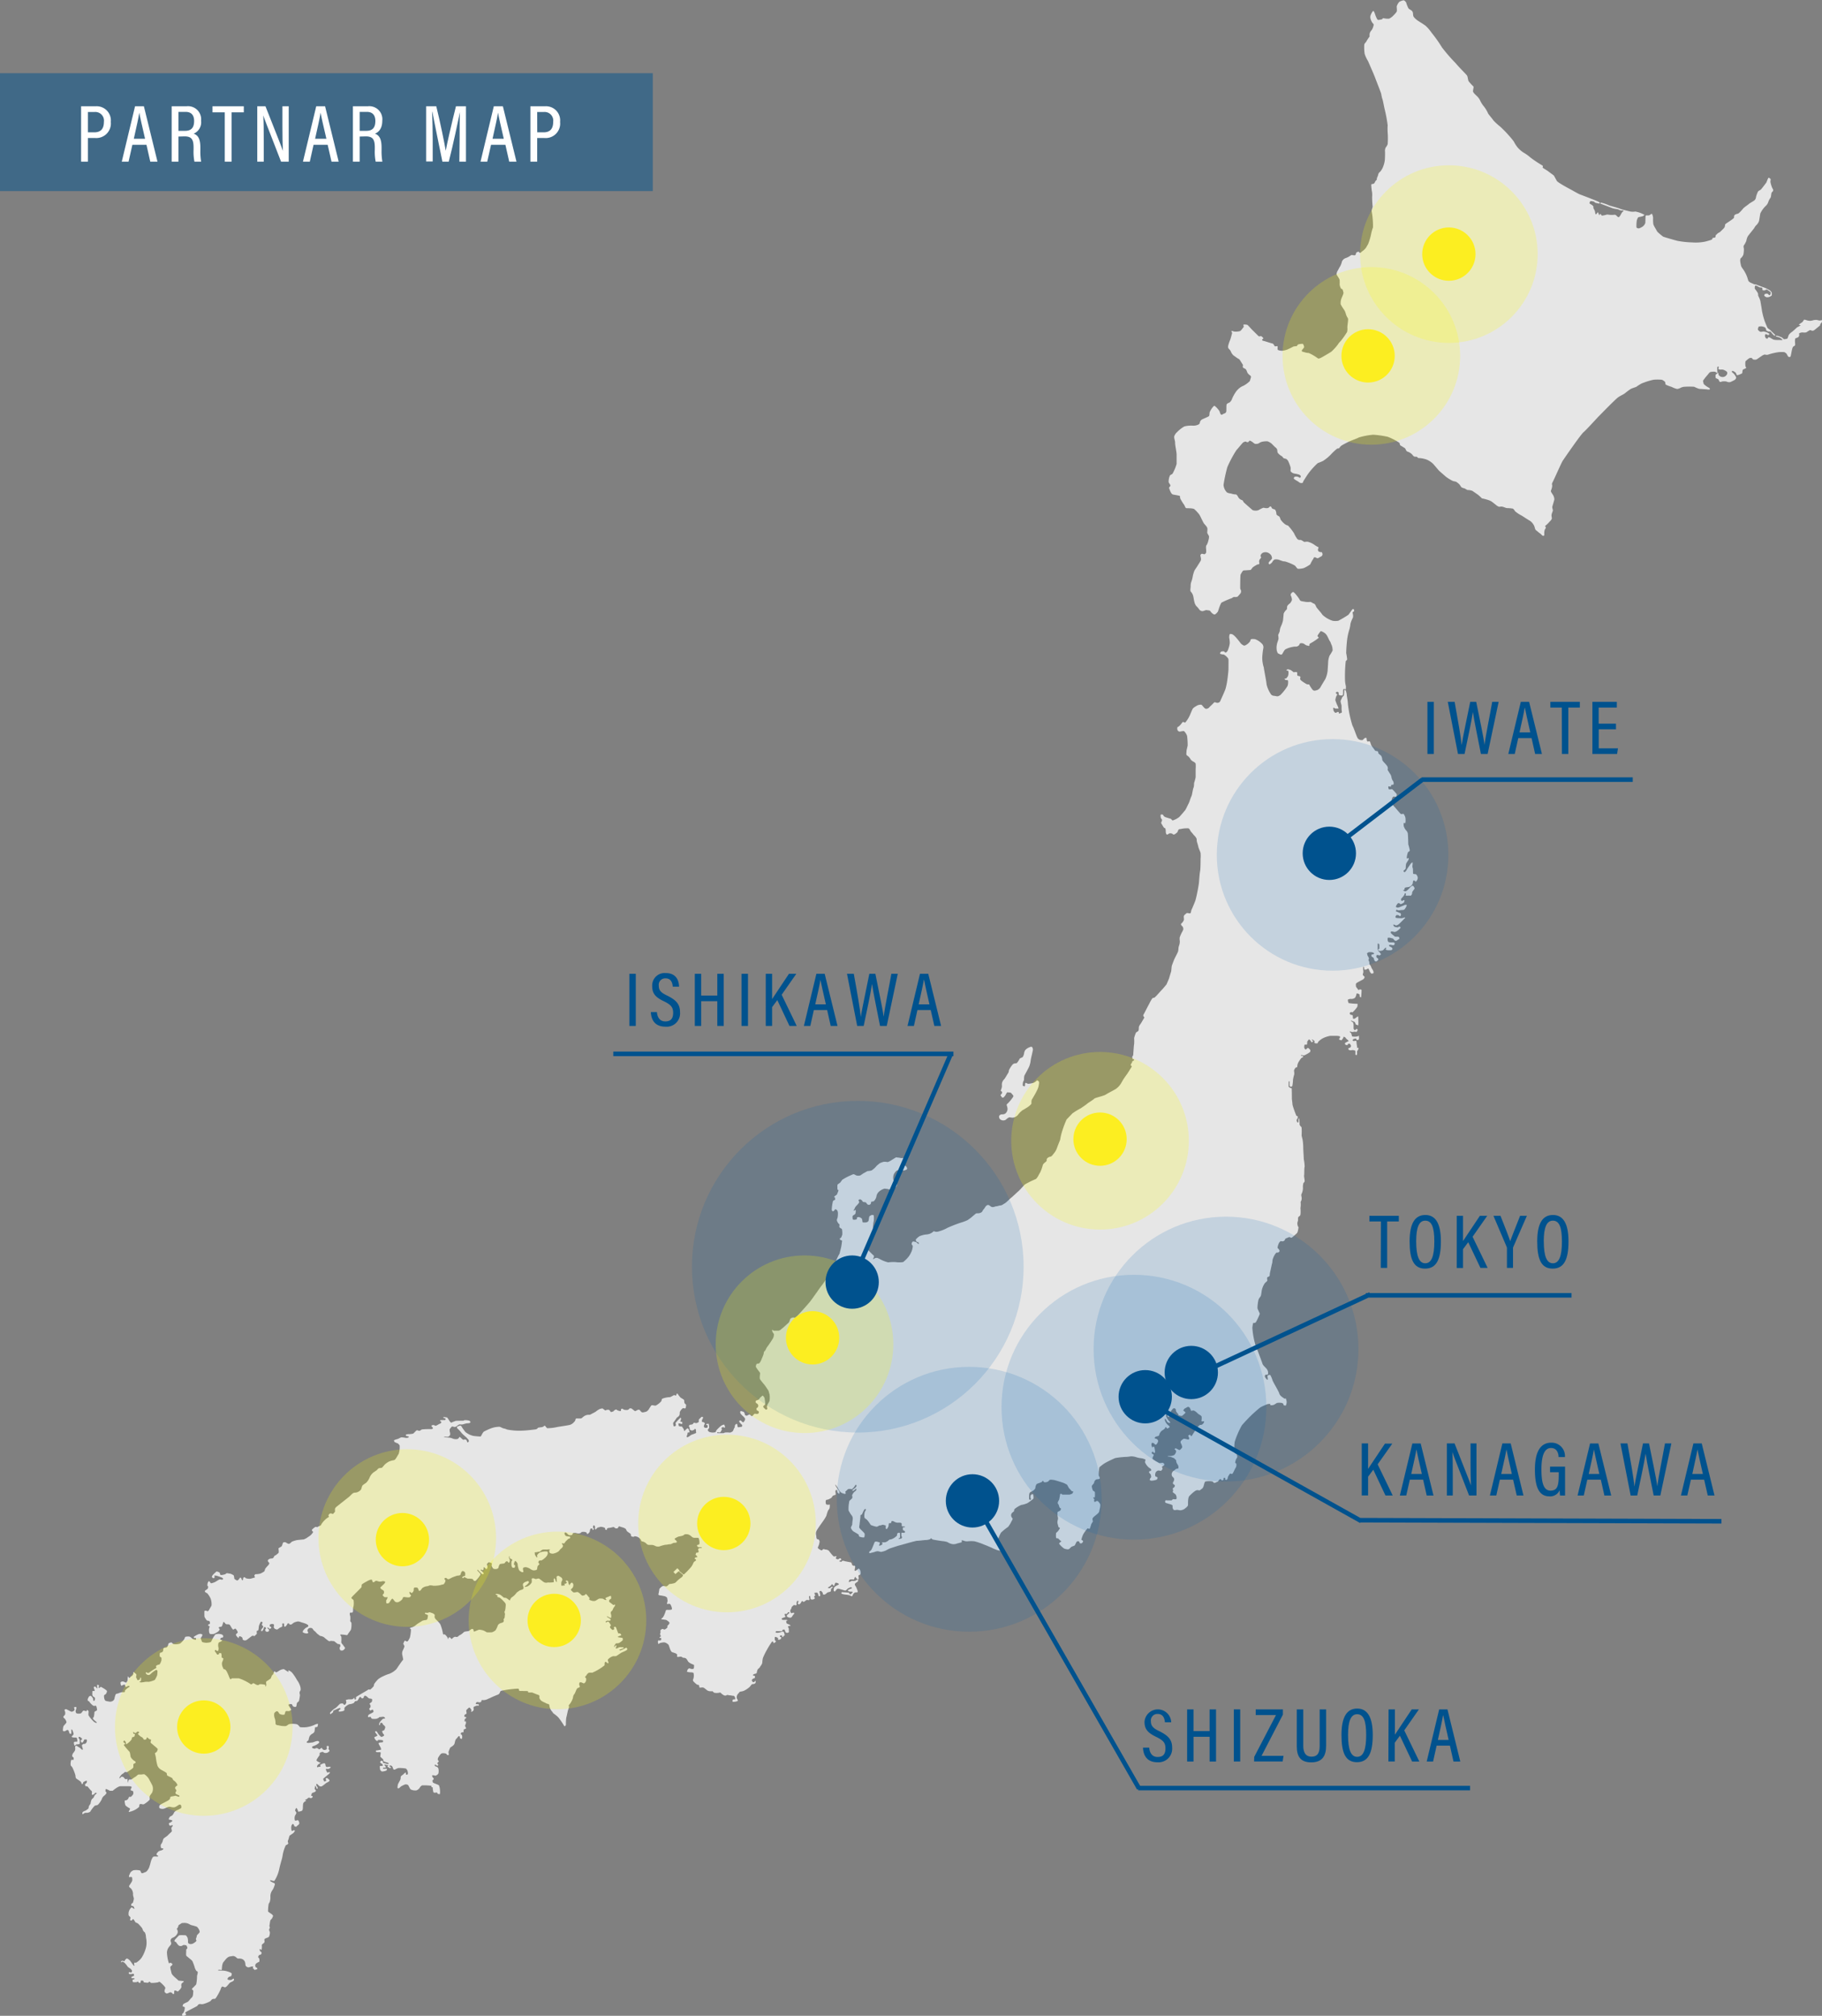 <svg xmlns="http://www.w3.org/2000/svg" width="401.92" height="444.64" viewBox="0 0 401.92 444.64"><rect x="0" y="0" width="401.92" height="444.64" fill="#808080" stroke="none"/><defs><style>.cls-1{fill:#e6e6e6;}.cls-2{fill:#ff0;opacity:0.2;}.cls-3{fill:#0062b1;opacity:0.15;}.cls-4,.cls-6{fill:#00528e;}.cls-5{fill:#fcee21;}.cls-6{opacity:0.5;}.cls-7{fill:#fff;}</style></defs><g id="レイヤー_2" data-name="レイヤー 2"><g id="レイヤー_11" data-name="レイヤー 11"><path class="cls-1" d="M305.11,4c-.14.09-.14.26-.44.3s-.65.19-.83,0a5.25,5.25,0,0,1-.51-1.18c-.11-.29-.25-.69-.39-.69s-.4.48-.53.79a1.32,1.32,0,0,0-.1.83,3.08,3.08,0,0,0,.44,1c.16.16.35.3.24.58a3.14,3.14,0,0,1-.35.92,4.56,4.56,0,0,0-.36.49,1.4,1.4,0,0,0-.17.65c0,.18.07.36-.1.52a8.43,8.43,0,0,0-.64,1c-.12.18-.37.36-.42.64a9.42,9.42,0,0,0,.09,2.06,7.56,7.56,0,0,0,.74,1.57s1.41,3.21,1.55,3.63,1.35,3.42,1.37,3.67a6.21,6.21,0,0,0,.26,1.11c.1.21.42,2,.49,2.21a32.72,32.72,0,0,1,.66,3.54,12,12,0,0,0,0,1.59,17,17,0,0,1,0,2.57,2.31,2.31,0,0,1-.44.74,1.83,1.83,0,0,0-.14,1c0,.35,0,1.62-.08,2a5.93,5.93,0,0,1-.38,1.32,3.71,3.71,0,0,1-.6,1,1.15,1.15,0,0,0-.45.62c0,.28-.35.8-.3,1s-.17.27-.31.49-.12.31-.3.49-.57.07-.62.26a12.72,12.72,0,0,0,.12,1.37,4.39,4.39,0,0,1,.07,1.33,20,20,0,0,0,.12,2.15c0,.2-.29.81-.21,1.07a18.24,18.24,0,0,1,.28,3.53,9.56,9.56,0,0,0-.42,1.49,12.13,12.13,0,0,1-.69,2.26,4.37,4.37,0,0,0-.35.6,3.23,3.23,0,0,1-.77.81c-.26.15-.45.45-.61.45s-.28-.33-.42-.26-.38.12-.45.26-.05.45-.28.52-.66-.14-.87,0a3.93,3.93,0,0,1-1.11.61,1.39,1.39,0,0,0-.87.76,4,4,0,0,1-.45,1.16c-.14.18-.39.73-.5.89s-.31.67-.21.89.64.89.65,1.24,0,.7,0,.91a2.22,2.22,0,0,0,.3.9c.13.09.34.09.39.34s.21.47.12.79-.48,1.14-.51,1.33a2.85,2.85,0,0,0-.07,1,7.69,7.69,0,0,0,.6,1,3.16,3.16,0,0,1,.48.92,3.56,3.56,0,0,0,.4,1c.16.17.16.35.14.67s-.15,1.12-.15,1.53a3,3,0,0,1-.07,1,19.42,19.42,0,0,1-1.41,2,3.53,3.53,0,0,0-.59.71,10.84,10.84,0,0,1-1.46,1.62c-.49.33-2.32,1.39-2.45,1.42s-.37.2-.6,0a10.61,10.61,0,0,0-1.92-1.12,3.77,3.77,0,0,1-.83-.14c-.14-.07-.75-.13-.74-.34s.5-.65.53-.79-.17-.76-.33-.76a3.52,3.52,0,0,0-1,.14c-.18.09-.17.34-.35.37a6.05,6.05,0,0,0-.67.08,15.85,15.85,0,0,1-1.43.7,6.5,6.5,0,0,1-.92.23,2.22,2.22,0,0,1-1.06-.16c-.21-.16,0-.76-.12-.83s-.46.07-.58,0-.26-.56-.56-.61-1.78-.56-2-.58-.28-.24-.21-.33.31-.17.24-.26-.4-.45-.52-.45-.4.12-.54,0-1.08-1.08-1.34-1.32-1-1.12-1.15-1.17a2.4,2.4,0,0,0-.82-.05c-.1.05.12.47,0,.57s-.5.72-.78.86a3.38,3.38,0,0,1-1.27.1c-.16,0-.51-.21-.61-.1s.19.26.12.5-.3,1.2-.45,1.52a8.44,8.44,0,0,0-.32.9c-.07.23-.19.66,0,.91s.4.4.47.61a2.55,2.55,0,0,0,.61.92c.21.14.91.67,1.12.76s.36.34.52.63a7.62,7.62,0,0,1,.47.75c0,.07-.14.47.05.59s.51.23.63.42.26.61.33.75a3,3,0,0,0,.54.52.39.39,0,0,1,.19.47c-.09.23-.21.73-.26.8a6.21,6.21,0,0,1-1.36,1,3.38,3.38,0,0,0-.92.53,4.3,4.3,0,0,0-.82.89,8.88,8.88,0,0,0-.75,1.36,2,2,0,0,1-.54.87c-.24.19-.61.19-.71.52s0,1.5-.11,1.64a.67.67,0,0,1-.4.33c-.22,0-.54.4-.73.21s-.21-.47-.35-.75-.94-1.2-1.16-1.17a3.87,3.87,0,0,0-1,1.48c-.05.25,0,.68-.17.82s-1.14.53-1.42.67a1,1,0,0,0-.53.6c-.07.24,0,.42-.42.6a2.53,2.53,0,0,1-1.2.21,6.1,6.1,0,0,0-1.83.17,7.09,7.09,0,0,0-1.59,1.24,2.21,2.21,0,0,0-.63.91c-.11.39.21,1.06.18,1.45s.33,2.11.33,2.56,0,1.76,0,2.11a9.81,9.81,0,0,1-.89,2.14c-.19.21-.47.26-.56.38a3.38,3.38,0,0,0-.31,1.48c.09.3.45.61.38.84s-.38.28-.24.61.4,1.19.79,1.29,1.34.22,1.51.32,0,.21.14.6a10.77,10.77,0,0,0,.85,1.37c.21.36.25.74.56.74s1.48,0,1.69.22a8.83,8.83,0,0,1,1.1,1.19c.28.46.81,1.7,1.05,2s.64.67.71,1-.07.88,0,1.07.3.52.37.71a2.64,2.64,0,0,1-.14.92,3.36,3.36,0,0,1-.37,1c-.13.09-.16.35-.16.54s.11,1,0,1.2-.26.3-.37.3-.49-.14-.6-.09-.3.25-.26.44.23.74.07,1.06-.58.93-.72,1.18-.62.88-.71,1.13a9.28,9.28,0,0,0-.3,1,7,7,0,0,1-.31,1.27,2.63,2.63,0,0,0-.18,1.06c0,.31-.14.95,0,1.16a2.35,2.35,0,0,1,.5.81c.14.39.21,1.13.31,1.44a2.21,2.21,0,0,0,.46,1,3.91,3.91,0,0,1,.53.59c.17.19.1.22.35.36a.74.74,0,0,0,.66.11c.24-.07.57-.25.82-.18s.54,0,.71.22a2.6,2.6,0,0,0,.56.58c.17.09.33.23.54.09a2.29,2.29,0,0,0,.54-.54c.1-.14.29-.89.36-1a5.31,5.31,0,0,1,.44-1,17.42,17.42,0,0,1,2.3-1c.1-.05.32-.28.56-.26a1.4,1.4,0,0,0,.71-.07c.12-.09.63-.71.67-.76a1,1,0,0,0,.1-.51c0-.18-.19-.35-.19-.63s0-2.84.1-3,.43-.86.67-.88l1.48-.1c.14,0,.44-.57.6-.64a6.36,6.36,0,0,1,1-.6c.23,0,.34,0,.36-.19s-.09-.39,0-.69.35-.44.39-.63-.18-.2-.09-.5a1,1,0,0,1,.75-.64,1.39,1.39,0,0,1,.85.07,1.63,1.63,0,0,1,.74.61c.12.26.22.59.13.75a7.34,7.34,0,0,1-.57.62c-.05.1-.2.29-.13.4s.13.23.23.18a3.32,3.32,0,0,0,.45-.34c.11-.09.26-.46.35-.49s.12-.19.33-.23a2.06,2.06,0,0,1,1,.1c.31.13.6.22.79.28s.35,0,.71.13a10.76,10.76,0,0,1,1.91.82,4.21,4.21,0,0,1,.45.55c.1.08.16.18.33.18a4.55,4.55,0,0,0,1.19-.16,7.74,7.74,0,0,0,1.44-.83,4.89,4.89,0,0,1,.26-.54,6.1,6.1,0,0,1,.42-.7c.1-.1,0-.33.33-.31s.35.24.64.19.42-.24.61-.31a.72.72,0,0,0,.42-.4.83.83,0,0,0-.14-.61c-.1,0-.73,0-.82-.35s.07-.47.09-.59,0-.18-.25-.27a6.92,6.92,0,0,1-.69-.44,4.41,4.41,0,0,0-1.41-.65c-.49-.07-.66.1-.84,0s-.59-.41-.83-.41a.7.7,0,0,1-.7-.27,6.59,6.59,0,0,1-.68-1.2,11.83,11.83,0,0,0-1.34-1.71,1.45,1.45,0,0,1-.64-.28,4.58,4.58,0,0,1-1-1.06,1.74,1.74,0,0,0-.25-.61c-.12-.14-.64-.28-.66-.61a1.74,1.74,0,0,0-.26-.9c-.17-.16-.61-.16-.73-.37s-.14-.35-.33-.38-.23.33-.66.38-.7-.1-.94-.07a6.83,6.83,0,0,0-1,.51,1.93,1.93,0,0,1-1.33,0c-.19-.17-1.88-1.62-2-1.79s-.07-.33-.35-.42a1.44,1.44,0,0,1-.73-.52c-.18-.26-.32-.68-.61-.73a3.31,3.31,0,0,1-.89-.14c-.26-.11-.94-.09-1.2-.44a2.64,2.64,0,0,1-.63-1.51,34.17,34.17,0,0,1,.84-3.93,25.83,25.83,0,0,1,2-3.74c.43-.46,1.34-1.62,1.52-1.72s.49-.25.63-.14.44.15.55,0,.16-.27.32-.23a2.31,2.31,0,0,1,.47.26c.11.06.48.41.65.44a1.55,1.55,0,0,0,.71-.08c.16-.07.39-.25.63-.34a4.54,4.54,0,0,1,1.37-.15,2.89,2.89,0,0,1,.82.44c.17.12.71.73.94.9a1,1,0,0,1,.38.49c.07.17,0,.59.2.79a3,3,0,0,0,.71.6c.29.14.41.44.53.51a4.69,4.69,0,0,0,.53.14,1.41,1.41,0,0,1,.48.53,10.35,10.35,0,0,1,.47,1.21c.16.51-.07.81.11,1.08a1.41,1.41,0,0,0,.84.44,6.28,6.28,0,0,1,1,.23c.16.07.34.24.35.37s-.16.35-.16.35a2.37,2.37,0,0,0-.68-.3c-.23,0-.53,0-.6.12s-.2.3,0,.44a5.87,5.87,0,0,0,.73.46c.15.09.44.32.56.37a1,1,0,0,0,.53,0c.09,0,.17-.35.17-.35s1-1.62,1.33-2a15.61,15.61,0,0,1,1.85-2c.28-.11.84-.32,1.16-.48a10.09,10.09,0,0,0,1.67-1.35A13,13,0,0,1,294.91,99c.26-.17.42,0,.53-.19a2.27,2.27,0,0,1,.44-.49c.14-.13,1.53-.85,1.88-1s1.85-.71,2-.83a15.53,15.53,0,0,1,3.19-.6,22,22,0,0,1,3.18.46,12.39,12.39,0,0,1,2.58,1.34c.1.19.07.49.24.58s.5.3.87.53.24.67.7.83a2.35,2.35,0,0,1,1,.63c.16.18.3.42.51.46s.48,0,.6.09,0,.21.41.23a5.66,5.66,0,0,1,1.71.35,5,5,0,0,1,1.3.84c.25.23,1.16,1.36,1.37,1.57s1.35,1.19,1.57,1.38a8.7,8.7,0,0,0,1.57.94,6.32,6.32,0,0,1,.63.14,3.76,3.76,0,0,1,.73.57c.12.11.36.56.47.65a1.77,1.77,0,0,0,.57.22c.25.07.62.35.78.39a2.69,2.69,0,0,1,1.05.19c.37.24,1,.68,1.24.85a10.09,10.09,0,0,1,.87.8,8.83,8.83,0,0,1,1.06.26,4.21,4.21,0,0,1,1,.39c.33.22.83.64,1,.76a2.08,2.08,0,0,0,.66.42c.28.07.37-.07.75,0s.73.26,1,.31a9.43,9.43,0,0,1,1.36.12,1.53,1.53,0,0,1,.46.56,7.87,7.87,0,0,0,1.51,1c.46.28,1.34.88,1.8,1.13a2.72,2.72,0,0,1,1,1.3c.12.38.14.66.38.82s.65.55.84.66.43.47.64.52.3,0,.3-.38a2.53,2.53,0,0,1,.12-1,1,1,0,0,0,.23-.5c0-.16-.39-.11,0-.42s.87-.87,1-1a1.13,1.13,0,0,0,.33-.57,3.34,3.34,0,0,1-.09-.63c0-.35.33-1,.31-1.13a6.47,6.47,0,0,1-.15-.68c0-.14.47-1.53.47-1.76a2,2,0,0,0-.25-.85c-.17-.33-.59-.77-.5-1.05a4.14,4.14,0,0,0,.28-1c0-.3-.16-.44.07-.82s1.91-4.23,2.23-4.73,4-5.83,4.6-6.32,2.92-3.07,3.38-3.53S356.4,88,357,87.6s1.13-.59,1.48-.88.95-.74,1.23-.91,1.17-.43,1.27-.5a10.4,10.4,0,0,1,1.1-.7,15.56,15.56,0,0,1,2.69-.85,10.57,10.57,0,0,1,1.8,0,2,2,0,0,1,.69.44c.18.24,0,.54.28.69a10.61,10.61,0,0,0,1.24.46,4.45,4.45,0,0,0,1.2.45,2.38,2.38,0,0,0,.8-.28,2.23,2.23,0,0,1,.8-.21,17,17,0,0,1,2.14,0,7.81,7.81,0,0,0,1.12.47c.19,0,1.27.09,1.46.09s.75.14.85,0,.07-.17-.33-.43a4.15,4.15,0,0,1-1-.75c0-.12-.19-.63-.12-.75a10.54,10.54,0,0,1,.82-1.06c.38-.42.57-.77.8-.82a3.05,3.05,0,0,1,.94-.07c.21,0,.43.32.56.26s0-.25,0-.44a6.2,6.2,0,0,1,0-.71c0-.1.09-.26.14-.26a.16.16,0,0,1,.18.14c0,.13-.18.36,0,.46a1,1,0,0,0,.55.08,1.25,1.25,0,0,1,.61.09c.24.11.66.32.72.56a.75.75,0,0,1-.16.55,1.07,1.07,0,0,1-.64.42,1.15,1.15,0,0,1-.77-.12c-.11-.09-.3-.2-.34-.37s-.05-.41-.1-.41-.16.11-.24.18-.3.16-.32.3a1.9,1.9,0,0,0,0,.51c0,.1.07.22.18.25a1.92,1.92,0,0,1,.41.19c.08.07.22.49.35.56s.28,0,.43-.07a2.74,2.74,0,0,1,1.05,0,1.14,1.14,0,0,0,.83.11,7.81,7.81,0,0,0,1-.49.83.83,0,0,0,.29-.51,2.73,2.73,0,0,0-.53-.83c-.16-.2-.41-.28-.41-.42s0-.3.23-.18a1.89,1.89,0,0,1,.6.37c.09.1.19.53.3.55a1.81,1.81,0,0,0,.56-.15c.18-.07.55-.22.59-.31a5,5,0,0,1,.1-.69c.07-.14.53-.28.67-.39s.12-.09.08-.18-.11-.07-.14-.23a3.69,3.69,0,0,1,0-1.1,4.58,4.58,0,0,1,.9-.73.91.91,0,0,1,.49,0c.08,0,.18.27.3.3a1.31,1.31,0,0,0,.76,0c.18-.1.94-.65,1.1-.74a2.35,2.35,0,0,1,.62-.33,1.47,1.47,0,0,1,.43.06c.19,0,.29,0,.61-.12a13.22,13.22,0,0,1,2.17-.48,9.46,9.46,0,0,1,1.18,0,1.86,1.86,0,0,1,.46.31c.11.09.32.64.45.71s.37.11.47-.06.29-1.62.48-2,.54-.25.54-.62-.16-1.36.16-1.43c0,0,.51-.12.61-.31a.74.74,0,0,0,.13-.38c0-.12-.12-.32.05-.4a1.65,1.65,0,0,1,.57-.16c.22,0,.74.09,1-.06a6.1,6.1,0,0,1,.74-.45,1.06,1.06,0,0,1,.43.12.59.59,0,0,0,.43-.07c.17-.08,1.14-.89,1.26-1s.17-.11.14-.22.08-.25.14-.29a1.4,1.4,0,0,0,.29-.44c0-.1-.07-.32-.13-.32a1,1,0,0,1-.4.11,6.55,6.55,0,0,1-.65-.14,2.71,2.71,0,0,0-.74.06,3.4,3.4,0,0,1-.72.14,2.91,2.91,0,0,1-.75-.12,2.6,2.6,0,0,0-.53-.14c-.11,0-.33.43-.41.51s-.71.48-.75.54,0,.15.13.15.22,0,.18.07-.75.4-.86.52-.82.75-1,.89a2.92,2.92,0,0,0-.69.63c-.16.23-.23.8-.39.88a2.89,2.89,0,0,1-.72.13,3.26,3.26,0,0,0-.51-.43c-.14-.05-.69-.28-.79-.3s-.44-.08-.48,0,.07.15.14.16a6.16,6.16,0,0,1,.65.18c.06,0,.48.3.57.37s.16.23-.14.21S392.32,75,392,75a3.34,3.34,0,0,1-.7-.07c-.13,0-.88-.48-.88-.48s-.36-.12-.41,0,0,.23-.16.24a.38.38,0,0,1-.35-.15,1.3,1.3,0,0,1-.16-.37c0-.09,0-.36.06-.41a.38.38,0,0,1,.35,0c.12.07.23.17.31.15s.34-.21.22-.31a3.12,3.12,0,0,0-.55-.3,4,4,0,0,0-.69-.18c-.16,0-.67.16-.84,0a1,1,0,0,1-.43-.47,2.92,2.92,0,0,1,.18-.6,3.06,3.06,0,0,1,.6-.07,4,4,0,0,1,.69.18,1.2,1.2,0,0,1,.33.4c0,.11,0,.3.14.37a1,1,0,0,0,.43.19c.14,0,.42,0,.47.06s.64.81.78.83.26,0,.23-.09-.57-.55-.92-.92-.74-.56-.81-.7-.57-1.31-.67-1.64a16.41,16.41,0,0,1-.55-2.15c-.05-.47-.31-1.92-.36-2.18a5.25,5.25,0,0,0-.42-1c-.12-.26,0-.51-.16-.75a8.79,8.79,0,0,0-.59-.84c-.12-.1,0-.69,0-.69a.66.66,0,0,1,.38,0c.15.08.59.32.65.34s.51.05.54.08a.62.62,0,0,1,.07.29c0,.09,0,.24.06.26a1.14,1.14,0,0,0,.55,0c.11-.06.24-.2.34-.15a2.24,2.24,0,0,1,.43.26,2.61,2.61,0,0,1,.45.36.75.75,0,0,1-.07.41c0,.07-.15.31-.29.19s-.32-.33-.47-.32-.53.07-.55.19-.1.19,0,.32a1.17,1.17,0,0,0,.47.28,1.38,1.38,0,0,0,.66-.1c.2-.09.46-.21.48-.34a3.52,3.52,0,0,0,0-.6,2.22,2.22,0,0,0-.43-.48c-.1-.07-1-.54-1.12-.57s-1.53-.55-1.78-.66-.35,0-.74-.19-1-.35-1.14-.8a7.64,7.64,0,0,0-.49-1.36,7.77,7.77,0,0,0-.68-1.15,2.65,2.65,0,0,1-.4-.68c0-.12-.38-1.39-.05-1.67a2,2,0,0,0,.57-.82,6.21,6.21,0,0,0,.11-1.2c0-.26-.16-.56,0-.82a4.26,4.26,0,0,0,.54-1,3.13,3.13,0,0,1,.33-1c.21-.33,1.37-1.71,1.44-1.86a2.21,2.21,0,0,1,.49-.65,2.25,2.25,0,0,0,.54-.87c.05-.21.23-1.39.28-1.65a5.67,5.67,0,0,1,1.15-1.62,2.1,2.1,0,0,0,.64-1,3.39,3.39,0,0,1,.49-.89c.09-.1.14-1,.23-1.11s.31-.26.33-.49-.16-.38-.23-.59a6.2,6.2,0,0,1-.38-1.27c0-.23.12-.61,0-.68s-.28-.28-.42-.21-.43,1-.52,1.1-.92,1.23-1.13,1.44-.54.28-.68.51a6.8,6.8,0,0,0-.42,1.13,1.12,1.12,0,0,1-.4.82c-.35.24-1.1.66-1.18.76s-1.08.77-1.26,1-.9,1.08-1.18,1.15a2.16,2.16,0,0,0-.61.21.64.64,0,0,0-.23.36c0,.11.09.21-.07.4s-1,.75-1.18.87-.7.42-.73.61a1.12,1.12,0,0,1-.16.63c-.17.21-.8.82-.94.94s-.54.28-.59.38-.3.25-.35.35-.05.42-.15.49-.51.06-.56.13,0,.32-.36.42-.81.27-1.45.4a10.44,10.44,0,0,1-2.69.14,20.45,20.45,0,0,1-3.23-.34c-.72-.18-2.91-.82-3.15-.92a12.59,12.59,0,0,1-1.31-1.1l-.46-.81a4.9,4.9,0,0,1-.42-.84,9.1,9.1,0,0,1-.05-1.38c0-.23-.16-.9-.27-.91s-.42.21-.54.3-.73,0-.81.08-.06,1.54-.11,1.68a1.73,1.73,0,0,1-.51.7,3.15,3.15,0,0,1-.85.44c-.16,0-.58,0-.58-.33a7.49,7.49,0,0,1,.09-1.48c.09-.21.21-.63.42-.68a6,6,0,0,0,.85-.18c.16-.08.42-.24.4-.31a6.33,6.33,0,0,0-2-.73,3.47,3.47,0,0,1-1.11,0c-.42-.1-2-.48-2.34-.64s-2.2-.65-2.35-.72a10.94,10.94,0,0,0-1.79-.62c-.07.07-.21.2-.07.25l2.63,1a6.31,6.31,0,0,0,1,.2,1.53,1.53,0,0,1,.54.2,1.42,1.42,0,0,0,.49.1c.14,0,.28-.07.36.05s-.15.21-.24.29a5,5,0,0,0-.37.63c-.05.09-.31.55-.5.5s-.47-.43-.63-.5a1,1,0,0,0-.48,0h-.6c-.21,0-.75-.1-.84-.07a5.19,5.19,0,0,1-1.06.23c-.16,0-.26-.54-.44-.31l-.19.24s-.21-.71-.31-.66-.28.47-.42.44-.16-.58-.21-.72-.35-.69-.35-.69.16-.28-.19-.56-.71-.37-.64-.56a3.66,3.66,0,0,1,.17-.38,3.34,3.34,0,0,1,.77.1c.17.07.19.25.47.3s.8.21.85.09-.07-.18-.19-.3-3.87-1.55-4.2-1.67-1.86-1-1.86-1-3-1.56-3.24-2-.64-1.17-.64-1.17-1-.73-1.24-.92-1.15-.7-1.22-.82.19-.31-.12-.5a26.29,26.29,0,0,1-2.58-1.72,9.72,9.72,0,0,0-1.59-1.13,6.13,6.13,0,0,1-1.27-1.13,7.43,7.43,0,0,1-.81-1.27,17.68,17.68,0,0,0-1.13-1.37,23.3,23.3,0,0,0-1.9-1.94,12.17,12.17,0,0,1-1.55-1.44c-.14-.29-1.13-1.34-1.16-1.59a7,7,0,0,0-.95-1.51,5.32,5.32,0,0,1-.73-1.18,3.4,3.4,0,0,0-.73-1c-.28-.26-.8-.75-.85-1s.22-1,.07-1.13a14,14,0,0,1-1-1.08c-.21-.3-.21-1-.38-1.29s-1.75-1.8-2.52-2.75a37.74,37.74,0,0,1-3-3.45,30.55,30.55,0,0,0-2.32-3.28,8.54,8.54,0,0,0-1.34-1.55c-.64-.46-1.55-1-1.73-1.13s-.84-.63-.95-1,0-.67-.21-1-.63-.42-.85-.67a6.51,6.51,0,0,1-.52-1.3,1.26,1.26,0,0,0-.53-.5,2.83,2.83,0,0,0-1,.36,2.72,2.72,0,0,0-.56,1c0,.21.1.91,0,1.16a5.31,5.31,0,0,1-.7.81,3.14,3.14,0,0,1-1,.74A5,5,0,0,1,305.11,4Z"/><path class="cls-1" d="M227.46,230.88a2.82,2.82,0,0,0-1.23.67,1.55,1.55,0,0,0-.32.78,2.17,2.17,0,0,1-.32.84c-.1.11-.63.22-.7.43a3.57,3.57,0,0,1-.59.88c-.15.14-.64-.07-1,.42a5.61,5.61,0,0,0-.7,1.09c-.11.28,0,.39-.28.81s-.6,1.06-.85,1.31a1.59,1.59,0,0,0-.46,1.27c.07.52-.24,1-.24,1.19s.28.07.28.43-.5.49-.28.7.17.39.42.42.63-.59.63-.59.32-.71.5-.6.6-.07.84.28.46.39.35.7a8.24,8.24,0,0,1-1,1.27c-.18.25-.5.32-.43.64a3.4,3.4,0,0,1,.18.74,1.37,1.37,0,0,1-.53,1.09c-.42.24-.81.1-1,.21s-.4.25-.33.56a.7.7,0,0,0,.42.6,1.06,1.06,0,0,0,1,0c.25-.21.64-.56.88-.56s.29.07.71.07a1.71,1.71,0,0,0,1.16-.64,4.49,4.49,0,0,1,1-1c.32-.18,1.09-.64,1.27-.78a5.6,5.6,0,0,0,.63-.56c.14-.18-.05-.67.19-1.07s.82-1.36,1.08-1.93a4.06,4.06,0,0,0,.47-1.9c-.14-.23-.38-.42-.54-.28a1.77,1.77,0,0,1-.73.49,6.32,6.32,0,0,1-1.1.21c-.12,0-.52-.23-.61-.21s-.1.17-.12.41.05.39-.24.32-.28-.17-.25-.52a1.44,1.44,0,0,1,.23-.75c.07-.05,0-.82.16-1.13s.73-1.31,1-1.9a5,5,0,0,0,.37-1.57c.15-.68.45-1.95.47-2.12S227.81,230.88,227.46,230.88Z"/><path class="cls-1" d="M134.43,352.89c.12-.13.43-.2.39-.4s0-.48-.11-.49a2.11,2.11,0,0,0-.45.18s-.68.24-.7.35.26.36.26.36a.51.51,0,0,1-.36,0c-.21-.06-.38-.24-.55-.26a3.2,3.2,0,0,0-.77,0c-.14.05-.63.4-.89.5a1.9,1.9,0,0,1-1.28-.3c-.05-.17.19-.26,0-.45s-.59-.77-.73-.77-.09.21-.33.26-.4.18-.61,0-.65-.68-.91-.7-.78.21-1,0-.56-.44-.43-.59.36-.36.41-.45a1.39,1.39,0,0,0,.1-.67c0-.09-.24-.41-.35-.37a1.06,1.06,0,0,0-.33.27c-.11.12,0,.46-.26.15a1.15,1.15,0,0,1-.18-.67s-.27-.27-.33-.22-.28.05-.21.18.24.19.23.28-.18.21-.25.23-.32,0-.31.08.29.3,0,.32-.64.11-.65,0a3.67,3.67,0,0,1,0-.66c0-.13.22-.47.22-.55a.92.92,0,0,0-.11-.44,4.12,4.12,0,0,0-.76-.48c-.06,0-.38.1-.39.19a.73.73,0,0,0,0,.33,1.32,1.32,0,0,1,0,.44c0,.12.15.36,0,.38s-.24-.28-.26-.39-.19-.4-.25-.4-.15.34-.15.34.1.44,0,.53a6.33,6.33,0,0,1-1.29.06A1.12,1.12,0,0,1,120,349c-.34-.19-1-.81-1.17-.82a3.74,3.74,0,0,0-.59.13c-.15,0-.45-.17-.57-.17s-.39,0-.39.14a3,3,0,0,1,0,.79,2.27,2.27,0,0,1-1,.88c-.29.05-.51.12-.52.07s0-.15.16-.22.74-.63.75-.76-.08-.3-.21-.29a3.68,3.68,0,0,0-.66.23c-.1.06-.38.22-.41.35s-.07.39,0,.47a1.06,1.06,0,0,1,.1.43c0,.06.06.16-.14.31s-.62.19-.78.33-.56.33-.67.53a3.78,3.78,0,0,1-.91.88c-.18.07-.37.39-.41.47s-.08.36-.26.2a3.44,3.44,0,0,0-.74-.5c-.14,0-.46,0-.62-.19a4,4,0,0,0-.68-.53,5,5,0,0,0-.64-.16c-.09,0-.35.07-.33.14s.35.11.42.18-.09.23,0,.34.32.08.46.15a5.88,5.88,0,0,1,.85.76c.12.16.52.44.52.83a6.76,6.76,0,0,1-.12,1.16c0,.14-.14.28-.14.34a.76.76,0,0,0,.05.37.67.67,0,0,1,0,.47,2,2,0,0,1-.09.64c-.09.16-.16.07-.16.26s.09.34,0,.45a.51.51,0,0,1-.33.27,2.75,2.75,0,0,0-.46.15,1,1,0,0,0-.47.4,6.19,6.19,0,0,1-.53,1.13,2.44,2.44,0,0,1-.8.44,8.64,8.64,0,0,1-1.14,0,4.91,4.91,0,0,0-.71-.39,3.08,3.08,0,0,0-1-.18c-.23.06-1,.42-1.09.41s-.11-.36-.14-.42a.31.31,0,0,0-.39-.14c-.2.09-.53.4-.66.44s-.82.1-1,.19a4.21,4.21,0,0,1-.94.72c-.26.07-.33.36-.63.39s-.44-.09-.57,0-.31.14-.37.25-.14.12-.23.19-.28-.33-.42-.35a.23.23,0,0,0-.28.16c0,.1,0,.21-.09.2s0-.11-.21-.43-.49-.58-.6-.6-.25.16-.32-.09a9.27,9.27,0,0,0-.58-2.1c-.31-.51-1-1.05-1.18-1.35s0-.67-.1-.81a1.59,1.59,0,0,0-.62-.37c-.11,0-.37-.16-.49-.14a1.26,1.26,0,0,0-.34.12c-.14.05-.54-.05-.63,0s-.09.21.12.28.56.21.51.39-.07.49-.1.58-.11.3-.3.33a3.72,3.72,0,0,0-.85.18c-.1.09-1.06.62-1.39.92a2.77,2.77,0,0,1-.85.51c-.17.05-.49.1-.49.23s.21.08.23.29a10.08,10.08,0,0,1-.23,1.71c-.07.16-.37.83-.58.9s-.44-.24-.55-.16-.4.67-.31.76.26.42.21.58-.33.81-.41.94a1.61,1.61,0,0,0-.08.63c0,.16.17.79.17.92s.19.23-.09.53-1.21,1.72-1.36,1.93a4.94,4.94,0,0,1-1.53,1,7.84,7.84,0,0,0-1.3.51,5.44,5.44,0,0,0-1.16.67,7.41,7.41,0,0,0-.85,1c-.09.12-.11.49-.19.6a5.57,5.57,0,0,1-.74.72c-.13,0-.29-.12-.43,0s-2.57,1.51-2.66,1.6,0,.51-.09.55-.1,0-.22,0,0-.34-.11-.34-.18.22-.42.29-.94,0-1.06.08-.39,0-.37.18a3.52,3.52,0,0,1,.11.44,1.62,1.62,0,0,1-.27.51s-.21.07-.28,0-.18-.24-.23-.26a1.57,1.57,0,0,0-.63.07c-.09.07-.69.69-.8.79a2.18,2.18,0,0,1-.47.32c-.11.05-.94.79-.94.93s.09.34.2.2.37-.23.46-.37,0-.34.19-.41.86-.39,1-.44.39-.12.44-.07,0,.19,0,.26-.28.06-.28.18-.23.28,0,.32,1-.06,1.14-.27-.1-.4.13-.65a2.69,2.69,0,0,1,1-.7,2.84,2.84,0,0,0,.91-.23c.23-.18.27-.39.41-.44s.24,0,.42-.09.48-.88.64-.85.29.28.37.3a.29.29,0,0,0,.35-.1c.14-.18.1-.51.4-.46s.65.49.78.56.51.06.66.15.07.53,0,.64-.53.35-.48.45a1.25,1.25,0,0,0,.18.25s.07.4,0,.5-.25.27-.25.36.17.35.24.35.42-.21.51-.19.14.2.16.25,0,.2,0,.27-.74.42-.82.47-.31.17-.32.28-.13.28,0,.36.47-.14.55,0,.12.3.28.38a3,3,0,0,0,1,0,2,2,0,0,0,.51-.24c.05,0,0-.13.19-.13s.85-.14,1,0,.23.3.15.33a1.53,1.53,0,0,0-.44.06,5,5,0,0,0-.67.71c-.1.13-.24.58-.16.63a.11.11,0,0,0,.19-.08c0-.1.06-.41.19-.4a.53.53,0,0,1,.39.18c.09.13,0,.19.15.28s.47.39.42.55a2,2,0,0,1-.24.64c-.09.06-.4.13-.43.23s0,.07.12.37.44.45.27.6a1.41,1.41,0,0,1-.59.28,3.13,3.13,0,0,1-.78-.85c-.1-.23-.33-.47-.4-.42s-.28.07-.14.28.42.53.45.6,0,.14-.24.26-.46.09-.41.34a1.47,1.47,0,0,0,.46.63c.11.07.3,0,.32,0s-.09-.17.09-.17a3.41,3.41,0,0,1,1,.09.43.43,0,0,1,0,.38c-.06.07-.73.06-.8.14s-.23,0-.1.3.45.78.45.9.15.32,0,.34-.56.11-.75.14-.39,0-.36.15,0,.19.26.24.76-.05.81.09-.13.86-.06.94.47.42.51.48a.59.59,0,0,1,.17.26c0,.16-.18.11.14.29s1,.28,1,.39,0,.21-.21.18-.61-.17-.69-.18-.27,0-.32-.14-.09-.39-.14-.4-.42,0-.45.14-.13.17,0,.29a1.36,1.36,0,0,0,.43.29l.13.36a1.36,1.36,0,0,1-.45.05c-.12,0-.23,0-.24.07a3.38,3.38,0,0,0,.08.83,2.08,2.08,0,0,0,.36.34,4.14,4.14,0,0,0,.62-.09c.13-.05.43-.12.45-.2s.11-.3,0-.33-.08,0-.28,0-.55.09-.52-.06,0-.2.22-.17.36,0,.39-.11-.17-.29-.13-.24-.22-.24-.19-.31.49.07.6.09.24.06.25.11-.17.1-.17.2.1.11.26.18.1.21.3.16.28-.09.2-.17-.2-.11-.26-.18-.06-.17,0-.2a.53.53,0,0,1,.54.18c.16.22.2.66.36.71s.19,0,.4-.08a2.39,2.39,0,0,1,.61-.26,7.79,7.79,0,0,1,1.65.11,1.11,1.11,0,0,1,.39.6,1.86,1.86,0,0,1,.06.34s0,.35-.06.36-.33.11-.36,0,0-.45-.1-.43a2.27,2.27,0,0,0-.46.39c-.07.08-.52.34-.58.51s0,.4-.1.66-.58,1-.58,1.23-.13.55,0,.66.09.07.27,0,.37-.36.56-.44a6,6,0,0,1,.85-.39c.1,0,.43,0,.6.16s.43,1,.68,1a2.19,2.19,0,0,0,1.16.17,1.51,1.51,0,0,0,.76-.63,1.22,1.22,0,0,1,.5-.48,12.92,12.92,0,0,1,2,.09c.07.05,0,.21.09.28a.87.87,0,0,0,.28.11,1.06,1.06,0,0,0,0,.46c.07.12,0,.67.32.68s.51-.08.63,0,0,.25.21.27.41.17.41-.13a4.75,4.75,0,0,0-.09-1.33c-.12-.22,0-.39-.33-.55s-1.15-.41-1.17-.56-.14-.43,0-.48.26-.32.19-.39-.28-.23-.26-.35-.27-.3.08-.32.57.14.69.06.46-.22.55-.52a2.45,2.45,0,0,0,0-.95.64.64,0,0,0-.28-.42c-.16-.09-.51-.16-.53-.28a.75.75,0,0,1,.07-.32,1.3,1.3,0,0,0,.33.27c.13,0,.23.1.3,0a.19.19,0,0,0,0-.29c-.12-.1-.17-.13-.1-.26s.33-.37.29-.42-.19-.16-.21-.26a.75.75,0,0,1,.12-.58c.18-.29.5-.83.8-.88a2.09,2.09,0,0,1,.9.08c.08.06.17.29.31.3s.3.06.28-.19-.14-.44,0-.65a6.34,6.34,0,0,1,.33-.81c.11-.09.78-.43.92-.83s.14-.88.42-1.11.39-.62.62-.57.09.39.23.48.37.21.4,0a1.38,1.38,0,0,0,0-.64c0-.1-.28-.25-.28-.39a.39.39,0,0,1,.32-.31s.28.06.3-.09,0-.54.1-.56.42-.12.45-.23-.22-.4-.22-.54a1.25,1.25,0,0,1,.17-.45c.07-.17,0-.56,0-.58s-.28.16-.28,0,0-.44.12-.51.26-.21.25-.32-.43-.1-.43-.24a.64.64,0,0,1,.14-.39c.09-.09.34-.09.36-.26s-.15-.66,0-.78.53-.56.66-.51a1.79,1.79,0,0,1,.42.56c0,.07-.13.37,0,.39s.51-.33.5-.47-.11-.59.05-.64a3.83,3.83,0,0,1,.62-.25c.14,0,.47,0,.47,0s0-.23-.07-.29-.69,0-.63-.14.14-.37.35-.37.26.06.44.07.46-.1.46-.23,0-.28.23-.28a1.93,1.93,0,0,0,.49,0,2.85,2.85,0,0,0,.81-.28c.14-.09.21-.07.48-.21s.44-.21,1.07-.48.76-.23.94-.56.08-.42.45-.53a24.35,24.35,0,0,1,3.67-.46c.19.11.14.48.28.51s1.76,0,1.85.07-.07.27.19.27l.71,0,1,.4c.21.1.51.12.61.31s-.07.35.07.63a1.32,1.32,0,0,0,.56.61c.28.17.85.4,1,.5s.51,0,.58.37a2.6,2.6,0,0,0,.52,1.3c.31.3.16.3.45.54a8.1,8.1,0,0,1,1,.82,15,15,0,0,1,1.06,1.5c.18.26.23.47.35.47s.28-.23.28-.47a9.12,9.12,0,0,1,.07-1.38c.07-.24.29-1.27.36-1.6a8.18,8.18,0,0,0,.25-.79c0-.22-.18-.32.09-.56a4.15,4.15,0,0,0,.79-1.51,1.34,1.34,0,0,1,.32-.81c.24-.35.38-1,.63-1.23s.46-.1.53-.35-.11-.26-.11-.5,0-.56.39-.49.57.39.85.11a1.06,1.06,0,0,0,.28-.95c-.07-.25-.39-.25-.14-.46s.42-.74.81-.81a2.48,2.48,0,0,1,.67,0,11.45,11.45,0,0,0,2.71-1.62c.07-.28,0-.63.12-.73s.28,0,.4.1.37.33.35,0-.21-.47-.09-.68a2.37,2.37,0,0,1,1.16-.73,3.22,3.22,0,0,0,.58,0c.21-.05,1.1-.75,1.43-.87,0,0,1-.39,1.06-.58s-.13-.48-.27-.4a7.41,7.41,0,0,1-1.2.59c-.16,0-.31-.08-.23-.15s.81-.25.87-.34.19-.21-.23-.21-.35-.05-.64,0-.28.18-.44.2-.44.19-.38,0,.21-.6.15-.6-.28,0-.31.14-.14.3-.18.21a.65.65,0,0,1,.14-.48c.13-.14.16-.35.43-.35a1.06,1.06,0,0,0,.54-.09c.07,0,.79-.53.79-.65s0-.39-.1-.44-.9-.12-1-.19.17-.14.26-.2.48-.14.49-.23-.15-.33-.31-.37-.28.07-.35-.05-.45-1.16-.49-1.26a.31.31,0,0,0-.28-.17c-.07,0-.2.13-.19.23s.17.27,0,.36-.17.18-.34.09a1.7,1.7,0,0,1-.5-.5c-.05-.11,0-.21,0-.26s.24-.12.16-.28a4.49,4.49,0,0,0-.47-.72.39.39,0,0,0-.33,0c-.06,0-.17.18-.23.14s-.16-.13-.09-.21a.75.75,0,0,1,.41-.19c.15,0,.45.05.52,0s.21-.17.14-.29a2.19,2.19,0,0,0-.57-.4.79.79,0,0,1-.26-.25.25.25,0,0,1,.17,0,3.22,3.22,0,0,0,.35.21c.13,0,.25.2.38.11s.08-.71,0-.87,0-.47.07-.54a1,1,0,0,0,.3-.3,2.79,2.79,0,0,1,.24-.53c.07-.11.39-.5.32-.64s-.39.14-.47,0a8.39,8.39,0,0,0-.77-.59c-.06-.07-.15-.26-.06-.33Z"/><path class="cls-1" d="M309.94,195.8a3.1,3.1,0,0,1,.7-.12,1.57,1.57,0,0,0,.53-.21,1.24,1.24,0,0,0,.46-.58c.07-.32.07-.62.16-.65a.41.41,0,0,1,.38.1c.06.09.06.25.28,0a1.06,1.06,0,0,0,.29-.85c-.07-.19-.21-.58-.43-.65s-.52,0-.58-.14,0-1.13-.09-1.22a1.16,1.16,0,0,1-.05-.65,2,2,0,0,0,0-.65l-.37.3s-.91,1.3-.91,1.37-.39.59-.52.52-.26-.25-.14-.34.41-.3.44-.51a6.27,6.27,0,0,1,.09-1c.11-.23.41-.67.48-.78s.14-.44.07-.47-.42.19-.42,0a5,5,0,0,1,.28-1.3c.09-.09.4-.18.4-.41a10.93,10.93,0,0,0-.33-1.3s-.05-2.31-.13-2.52a1.53,1.53,0,0,0-.37-.6,2.43,2.43,0,0,1-.52-1c0-.26-.06-.6.08-.61s.22.14.29,0a3.6,3.6,0,0,0,0-1.22,2.14,2.14,0,0,0-.41-.81c-.08,0-.45.14-.63,0s-1.11-1.28-1.32-1.49a3.21,3.21,0,0,1-.67-1,2.19,2.19,0,0,1,.14-1c.1-.16.18-.29.32-.3s.49.1.6-.07a.92.92,0,0,0,.07-.46s-.89-1.11-1.06-1.11-.62.12-.69,0-.17-.54-.07-.6.46.13.53,0,0-.29.14-.34.39,0,.46-.14a1,1,0,0,0-.14-.72,2.09,2.09,0,0,1-.33-.79,1.72,1.72,0,0,0-.3-.78c-.14-.21-.56-.89-.56-.89a.94.94,0,0,0-.17-.94c-.37-.52-1-1-1-1.32a2.07,2.07,0,0,0-.19-.73c0-.17-.66-.51-.68-.72s-.05-.33-.2-.4-.45,0-.56-.2-.6-.77-.79-1.12-.21-.84-.43-.87-.32.19-.49-.05,0-.65-.24-.7-.28.07-.46.19-.21.35-.52.3a1,1,0,0,1-.89-.47c-.26-.42-.78-2.11-1.13-2.73a25.34,25.34,0,0,1-1-4.75c0-.58-.25-1.78-.25-2a3.53,3.53,0,0,0-.23-1c-.07-.13-.33-.16-.33-.09a9.6,9.6,0,0,1-.07,1.16c-.05.13-.39.37-.42.53s-.34.64-.32.85a7.5,7.5,0,0,0,.19.75c.06.23,0,1,.06,1.26s.05.45-.11.49a3,3,0,0,0-.46.16c-.1,0,0-.35-.19-.37s-.23.07-.37.12-.23.14-.37,0a1.08,1.08,0,0,1-.34-.56c0-.18-.07-.5.06-.5s.17.13.37.18a3,3,0,0,0,.72,0l-.16-.47a8.24,8.24,0,0,1-.55-1.36,2.64,2.64,0,0,1,.23-.9c.09-.14.2-.37.2-.37s-.37-.3-.35-.39.28-.19.4-.19.28.25.28.25-.1.24,0,.38a.56.56,0,0,0,.53.16c.16,0,.3.13.37-.17s0-1,.07-1.08.14-.23.24-.19.22.21.3.1a1.74,1.74,0,0,0,0-.94,5.69,5.69,0,0,1-.14-1.05,31.63,31.63,0,0,1,.16-4.21c.17-.23.31-.26.31-.42a10.51,10.51,0,0,0-.21-1.36,31.16,31.16,0,0,1,.23-3.15,12.8,12.8,0,0,1,.45-2,6.18,6.18,0,0,0,.26-1.32,6.22,6.22,0,0,1,.54-1.36,1.79,1.79,0,0,0,0-.75c0-.14-.14-.42,0-.49a.36.36,0,0,0,.26-.45c-.07-.26-.29-.24-.38-.14s-.8,1.15-.89,1.21a23.53,23.53,0,0,1-2.19,1.3,3.4,3.4,0,0,1-1.31,0,6,6,0,0,1-2.23-1.33c-.25-.46-1.27-1.48-1.38-1.8s-.32-.63-.53-.67-.46-.32-.77-.35a5.44,5.44,0,0,1-1,0c-.39-.11-1.16-.11-1.27-.39s-1.27-1.87-1.51-1.8-.64.46-.5.78a2.18,2.18,0,0,1,.25,1,2.38,2.38,0,0,1-.42.71c-.14.1-.6.45-.64.74s0,.52-.1.63a2.55,2.55,0,0,0-.67.92c0,.24-.11,1.19-.14,1.51a6.59,6.59,0,0,1-.43,1.24,3.09,3.09,0,0,0-.28,1c0,.28-.35.84-.35,1a5.26,5.26,0,0,1,.07.78c0,.21-.32.92-.35,1.23a3.54,3.54,0,0,0,0,1.52c.17.35.07.39.35.53s.6.35.78.14.49-1,.84-1.13a5.86,5.86,0,0,1,2-.56,1,1,0,0,0,.92-.32c.14-.18.07-.39.39-.42a1.15,1.15,0,0,1,.81.21,1.33,1.33,0,0,0,.6.31c.21,0,.39.18.46,0s-.11-.28.24-.49a11.65,11.65,0,0,0,1.82-1.22c0-.19-.34-.33-.25-.48a5.41,5.41,0,0,1,.72-1,2.64,2.64,0,0,1,1,.54c.44.36.79,1.4,1,1.68s.24.6.38.83a3.09,3.09,0,0,1,.22,1.23,9.12,9.12,0,0,1-.67,1.13,5.23,5.23,0,0,0-.3,1.23c0,.26-.1,1.67-.13,2.12a6,6,0,0,1-.51,1.83c-.19.29-.92,1.51-1,1.67a1.51,1.51,0,0,1-.8.75c-.47.14-.7.21-1-.07a8,8,0,0,1-.78-1.2,1,1,0,0,1-.59-.07c-.23-.14-1.31-.77-1.36-1.05s.19-.52-.12-.66-.49,0-.54-.31.12-.56-.18-.61-.58.07-.67,0a3.55,3.55,0,0,0-.69-.5c-.11,0-.48-.17-.62-.1s-.31.16-.12.26.32-.05.33.2a2.19,2.19,0,0,1-.12,1.09c-.16.17-.32.46-.42.46s-.3,0-.3.07.07.21.3.26.44,0,.46.14a2.59,2.59,0,0,1-.11,1.18,10.9,10.9,0,0,1-1.58,2c-.27.13-.43.37-.92.25s-.92,0-1.23-.53a6.37,6.37,0,0,1-.9-2.1c0-.45-.53-3-.6-3.68a7.22,7.22,0,0,1-.35-2.22,17.15,17.15,0,0,1,.22-1.94,1.12,1.12,0,0,0-.38-1.19,3.86,3.86,0,0,0-1.39-.9c-.36-.07-.92-.09-1,.09s-.07.33-.22.49a2.92,2.92,0,0,1-.69.62c-.22.1-.4.28-.64.17a1.92,1.92,0,0,1-.73-.57c-.18-.28-.74-.94-.86-1.08A4.67,4.67,0,0,0,272,140a1.05,1.05,0,0,0-.64-.16c-.2.07-.23.67-.19.91a5.82,5.82,0,0,1,.11,1.17,6.79,6.79,0,0,1-.44,1.55c-.09.19-.32.47-.47.47s-.35-.28-.42-.28-.49,0-.61.1-.26.37-.16.47a3.13,3.13,0,0,0,.8.16,2.71,2.71,0,0,1,.54.4c.16.19.44.35.47.7s0,1.6,0,2.12-.24,2.4-.28,2.58a13.65,13.65,0,0,1-.38,1.79c-.23.66-1,2.3-1.13,2.63a.69.69,0,0,1-.7.42c-.28,0-.52-.28-.75,0s-.9.85-1,1-.61.47-.94.23-.65-.79-.83-.82a1.87,1.87,0,0,0-.88.17c-.14.11-.81.42-1,.74s-.53,1.27-.78,1.73a6.89,6.89,0,0,1-.84,1.27c-.18.14-.46-.28-.67,0a5,5,0,0,1-.66.78c-.38.34-.42.15-.44.39a1,1,0,0,0,.06.57.65.65,0,0,0,.37.28c.16.05.95-.21,1.09-.06a2.81,2.81,0,0,1,.63,1,15.78,15.78,0,0,1,.13,2.12c-.06.37-.25,1-.25,1.21s-.09.74,0,.88.42.3.61.55a2.75,2.75,0,0,1,.31.46,1.62,1.62,0,0,0,.49.42c.11.05.56.28.6.51a6.27,6.27,0,0,1,0,1.18c0,.5,0,1.55,0,1.8a10.41,10.41,0,0,1-.3,1.13c-.1.23,0,.81-.17,1.18s-.3,1.62-.48,1.94-.42,1.23-.6,1.55-.56,1.19-.74,1.44-1.13,1.34-1.34,1.55a4.78,4.78,0,0,1-1.41.74c-.24,0-.24-.32-.53-.39s-.56-.17-.81-.24-.67-.25-.7-.43a.42.42,0,0,0-.34-.26c-.07,0-.26,0-.3.1a1.66,1.66,0,0,0,.07.7c.06.15.24.3.24.4a1.17,1.17,0,0,1-.11.43.31.31,0,0,0-.07.3,10,10,0,0,0,.61,1c.07.06.27.06.3.2a2,2,0,0,1,.09.58,1.34,1.34,0,0,0,.11.6c.07.1.21.16.28.12a4.28,4.28,0,0,1,.42-.26,1.23,1.23,0,0,1,.62.07.82.82,0,0,0,.3.2c.09,0,.24-.06.4-.17s.48-.35.51-.51.18-.47.32-.51a5.16,5.16,0,0,0,.6-.09,5,5,0,0,1,1-.1c.2,0,.39-.06.58.09s.29.54.48.72.49.61.66.77a2.25,2.25,0,0,1,.54.76,2.72,2.72,0,0,0,.09.77c.12.28.28,1,.33,1.17s.39.92.44,1.16a8.56,8.56,0,0,1,0,1.34c0,.23,0,2.2-.11,2.7s-.21,2.09-.26,2.6a35.37,35.37,0,0,1-.75,3.77c-.2.57-.83,2.05-.91,2.19s-.05.72-.33.72-.65-.17-.79,0-.51.35-.55.65.09.6,0,.83a1.86,1.86,0,0,1-.41.64c-.12.12-.28.16-.18.4s.32.35.37.46a1.2,1.2,0,0,1,.11.55,3.45,3.45,0,0,1-.32.67,8.81,8.81,0,0,0-.48,1.11,4.41,4.41,0,0,0,0,.63,1.51,1.51,0,0,1,0,.56c0,.33-.21.73-.26,1.08a5.24,5.24,0,0,1-.09.8c-.07.26-.77,1.55-.89,1.86s-.5,1.27-.52,1.43-.09,1-.12,1.13-.42,1.34-.44,1.46-.59,1.41-.59,1.41-.82,1-1,1.17-.57.63-.76.82a7.83,7.83,0,0,1-.89.92c-.19.09-.35,0-.51.21a8.29,8.29,0,0,0-.63,1.12c-.19.32-1,1.92-1.11,2.12s-.26.37-.21.58.27.26.18.44-.36.61-.58,1-.57.73-.59,1.08,0,.7-.17.85-.42.21-.49.39a7.11,7.11,0,0,0-.38,1.13,10,10,0,0,1,0,1.34c-.07.19-.18,2.26-.21,2.42s-.21.28-.21.4a1,1,0,0,0,.12.47c.07.07.3,0,.3.19s-.44.23-.42.4-.4.61-.33.77.33.14.17.4-.68,1.13-1.06,1.67a14.48,14.48,0,0,0-1.1,1.67,4,4,0,0,1-1.41,1.57c-.66.38-1.69.89-2.12,1.18s-2.36.69-2.53.9-1.48,1-1.59,1.13-1.16.84-1.41,1a15.14,15.14,0,0,0-1.83,1.12c-.18.21-1.06,1.1-1.27,1.34a21.12,21.12,0,0,0-.86,2.22,13.08,13.08,0,0,0-.56,2.26s-.57,1.41-.66,1.69a4,4,0,0,1-.61,1.17c-.28.33-.61.86-.89.86a1.16,1.16,0,0,0-.76.46c-.14.19.12.37-.28.7s-.47.38-.61.64a9.16,9.16,0,0,1-.56,1.6c-.35.54-.66,1.38-1.08,1.57a18.37,18.37,0,0,0-2.35,1.17c-.24.24-1.06,1.18-1.41,1.48s-1.21,1.13-1.56,1.41-1.1,1.06-1.41,1.24-.71.49-1,.49-.64.18-.89.18-.52.21-.91.17-.67-.6-1.09-.42-.5.6-.81.92-.18.56-.71.77-.81,0-1.06.21l-1.09.92s-.49.36-.68.48a10.41,10.41,0,0,1-1.43.54,29.45,29.45,0,0,0-3,1.16,8.68,8.68,0,0,1-2.15.85c-.67.14-.78-.25-1,0a2.45,2.45,0,0,1-1.33.6,5.16,5.16,0,0,0-1.73.42,3.64,3.64,0,0,0-.79.72.7.7,0,0,0,.21.48c.1.07.44.12.44.23s.07.33-.07.26-.39-.4-.59-.44-.52-.16-.65-.09a.68.68,0,0,0-.24.55c0,.16.26.33.24.49a4.25,4.25,0,0,1-.25,1.11,6.21,6.21,0,0,1-.64,1.15,7.59,7.59,0,0,1-1.24,1.23,6,6,0,0,1-1.65,0,9.2,9.2,0,0,0-1.64.06,7.21,7.21,0,0,1-1.55-.57c-.18-.09-.83-.46-1-.42a.94.94,0,0,0-.52.16.53.53,0,0,1-.3.12s.37-.65.18-.78a17.11,17.11,0,0,1-1.41-1.44c-.05-.09-.37-.33-.33-.51a1.89,1.89,0,0,1,.6-.71,2.59,2.59,0,0,0,.63-.75c.05-.16-.33-.37-.18-.5s.6-.33.67-.54a2.55,2.55,0,0,0,.07-1.15.79.79,0,0,1-.23-.56,9.54,9.54,0,0,1,.18-1.46,4.75,4.75,0,0,0,0-1.27.71.71,0,0,0-.48-.06c-.09.06-.44.16-.51.39s-.12.87-.18.94a.86.86,0,0,1-.44.28,2.85,2.85,0,0,1-.83,0c-.05-.06-.07-.67-.22-.85a1.21,1.21,0,0,0-.6-.3.59.59,0,0,0-.41.07c-.07.07,0,.37-.14.43s-.72.14-.79,0-.14-.67,0-.81.42-.25.53-.41a1.85,1.85,0,0,0,.1-.76c0-.05-.17-.14-.21-.09s-.07.2-.14.18-.16-.12,0-.33.19-.44.33-.6.81-.81.78-1-.16-.33-.14-.44.39-.18.44-.16a2.88,2.88,0,0,1,.39.32c0,.05.07.23.23.26a4.3,4.3,0,0,1,.54.09c.07.05.21.28.34.41a.54.54,0,0,0,.53.1.57.57,0,0,0,.28-.35c0-.14,0-.32.21-.34s.28,0,.42-.1a2,2,0,0,0,.55-.95,1.8,1.8,0,0,1,.65-1.2,3.13,3.13,0,0,1,1.11-.6,5.12,5.12,0,0,1,1,.14,1.77,1.77,0,0,0,.86,0s.87-.44.9-.92,0-.74-.16-.83-.12.16-.29,0-.34-.2-.34-.48a2.15,2.15,0,0,1,.16-1.16c.23-.37.51-.74.76-.79a2.19,2.19,0,0,1,.68,0,2.52,2.52,0,0,0,.9,0c.27-.09.53-.16.55-.35a.77.77,0,0,0-.25-.55,1.12,1.12,0,0,1-.35-.44.87.87,0,0,1,.21-.37.31.31,0,0,0,.09-.39,4,4,0,0,0-.49-.6,1.17,1.17,0,0,0-.43,0c-.19,0-.61-.12-.84-.12s-.27-.11-.46,0-.73.46-.92.57a3.35,3.35,0,0,1-.84.43,4.54,4.54,0,0,0-.82-.07,4.34,4.34,0,0,0-.94.33c-.1.09-.59.47-.69.58a4.64,4.64,0,0,1-1.1,1,3.66,3.66,0,0,1-.86.14c-.08,0-.55.3-.76.4s-.73.48-.87.56a1.62,1.62,0,0,1-.9,0c-.18-.09-.5-.32-.69-.25s-1,.43-1.13.5a10.8,10.8,0,0,0-1.27.72c-.1.14-.37.53-.44.6s-.56.4-.6.47a4.87,4.87,0,0,0,0,1.08c.06.12.28,0,.18.3s-.23.58-.28.72-.3.28-.44.38-.2.14-.19.24.16,0,.17.2.09.29,0,.4-.4.17-.45.33a10.21,10.21,0,0,0-.26,1.83c0,.16.07.37.24.39s.31-.18.39-.26.05-.24.22-.17a.73.73,0,0,1,.37.26,1.32,1.32,0,0,1,.14.53,4.67,4.67,0,0,1-.07,1c0,.1-.22.46-.15.7a2.08,2.08,0,0,0,.33.62c.09.12.14,0,.21.26s-.1.5.06.64.45.26.51.37a5,5,0,0,1,.07,1.23,6.19,6.19,0,0,1-.25.62c-.09.12-.28.09-.28.24s0,.22.21.32.26,0,.26.23-.13,1-.17,1.24-.28,1.1-.33,1.36-.17.31-.45.92-.68,1.5-.75,1.71-.39.59-.57,1.08a23.86,23.86,0,0,1-2.1,3.33c-.42.49-2.25,3.21-2.85,3.91s-2.54,2.89-2.89,3.17-.32.12-.6.12a1,1,0,0,0-.69.29c-.07.12-.21.72-.4.88s-1.2,1.11-1.41,1.25-.46.49-.88.49h-1s-.39-.42-.32,0,.42.67.39.85a2,2,0,0,1-.21.84,21.74,21.74,0,0,1-1.31,1.94c-.24.35-.35.78-.53.88s-.17.39-.24.67-.43,1.09-.5,1.27-.35.74-.53.78-.45,0-.52.17a.88.88,0,0,0-.13.6,8.76,8.76,0,0,0,.62.9c.07.11.28.33.3.48s-.18,1.09,0,1.35a14.69,14.69,0,0,0,.92,1.16c.17.2.75,1.06.89,1.29s.18.66.27.82a5.24,5.24,0,0,1,0,1.48,4.33,4.33,0,0,1-.4.71,2,2,0,0,0-.17.66,3.6,3.6,0,0,1,.1.44l-.35.14-.5-.49s-.14-.28,0-.35a1.61,1.61,0,0,0,.35-.33,1.07,1.07,0,0,0,0-.47c0-.07-.1-.78-.12-.92a1.33,1.33,0,0,0-.42-.56,3.55,3.55,0,0,0-.57.49c-.07.07-.28.4-.4.45s-.53.19-.53.19-.13.32,0,.44.35.28.42.35a.53.53,0,0,1-.07.73c-.12.07-.24.14-.22.26s0,.31.15.38.25.11.35.23a.4.4,0,0,1-.17.5,1.23,1.23,0,0,1-.52,0l-.27,0s-.39.49-.53.51-.49-.37-.49-.37l-.25.09c-.12,0-.26.18-.39.19a.52.52,0,0,1-.42-.17c0-.11-.14-.6-.26-.65s-.64-.27-.73-.16a.51.51,0,0,0,0,.47,3.73,3.73,0,0,0,.66.71c.12.12.37.39.37.51a.92.92,0,0,1-.2.53c-.12.12-.17.28-.33.19s-.42-.44-.55-.4-.26.15-.23.28a2.7,2.7,0,0,0,.43.53c.08.08.26.23.24.35s0,.26-.26.28-.69.16-.74,0-.09-.57-.12-.62a.19.19,0,0,0-.24,0c-.12.05-.14.16-.21.25a.31.31,0,0,0-.07.25.57.57,0,0,1-.12.39c-.11.1-.21.7-.49.81s-.25.21-.67.16a6.75,6.75,0,0,0-.85,0c-.14,0-.14.14-.44.14h-1.27s-.09-.22,0-.22.51.14.67,0a2.57,2.57,0,0,0,.35-.69s-.21-.18-.14-.25a2.14,2.14,0,0,1,.46-.19s.14.17.21.17.2-.19.09-.4-.07-.34-.25-.3a2.83,2.83,0,0,0-.54.23,8.32,8.32,0,0,0-1,.95c-.25.25-.06.48-.46.53a2.3,2.3,0,0,1-1.2-.11c-.18-.14-.39-.33-.25-.54s.25-.27.25-.46-.09-.78-.09-.78h-.39s-.28.13-.14.23.25,0,.29.18a.66.66,0,0,1-.06.39c0,.07-.3.12-.46.08a.37.37,0,0,1-.33-.33,1.59,1.59,0,0,1,.23-.58c0-.07-.11-.23-.23-.3s-.42,0-.42-.23a.63.63,0,0,1,.14-.48.78.78,0,0,0,.1-.45s-.28-.11-.37,0-.54.47-.56.6,0,.4,0,.47a1.12,1.12,0,0,1-.58.27c-.16,0-.49-.13-.55-.06s-.12.27-.33.34-.43.05-.53.1-.25.25-.18.37.09.15.14.25,0,.35.06.44a1,1,0,0,0,.51.2,1.8,1.8,0,0,0,.49-.22c0-.07.11-.24.25-.1s.07.28.09.47.15.34-.09.44-.62.25-.76.29-.19.08-.46.26a1.73,1.73,0,0,1-.61.35c-.16,0-.11-.4,0-.56s0-.51.19-.51.32,0,.32-.09-.2-.65-.2-.65-.21-.2-.28-.18a4.33,4.33,0,0,0-.4.36l-.24.25c-.08.09-.12-.26-.14-.35s-.42-.65-.42-.65-.68,0-.7-.17-.14-.49,0-.51a.91.91,0,0,1,.42.07c.09,0,.34.09.35,0s0-.32,0-.39-.41,0-.42-.14.16-.39.16-.54a.5.5,0,0,0-.11-.29l-.32.32a11.59,11.59,0,0,0-.81.88c0,.05.2.53,0,.64s-.39.15-.4,0-.23-.58,0-.83.68-1,.77-1.05.48-.27.55-.64-.05-.46.16-.77a2.08,2.08,0,0,1,.58-.64c.09,0,.49.14.58,0a2.68,2.68,0,0,0,.11-.72c0-.12-.29-.18-.37-.48s0-.51-.13-.65-.53-.33-.74-.49a5.3,5.3,0,0,1-.65-.86s-.21,0-.23.12,0,.28-.16.3-.3-.12-.4-.09-.14.12-.34.19-.31.25-.7.27a4.67,4.67,0,0,0-1.59.36,2.53,2.53,0,0,0-.14.49,3.94,3.94,0,0,1-1.25,1c-.28.07-.81-.21-1,0a10.21,10.21,0,0,0-.55.87c-.08.06-.32.43-.68.51s-.68.2-.88.06-.46-.54-.55-.54a1.28,1.28,0,0,0-.43.1,1.51,1.51,0,0,1-.46.22c-.12,0-.76-.62-.93-.62,0,0-.32,0-.37.11a.6.6,0,0,1-.45.26,2.52,2.52,0,0,1-.75-.07c-.11-.07-.23-.21-.37-.21a.22.22,0,0,0-.24.26c0,.16,0,.26-.16.26a2,2,0,0,1-.66-.19c-.16-.09-.14-.16-.26-.16a1.5,1.5,0,0,0-.44.21.52.52,0,0,1-.29.26c-.18,0-.33.16-.44.07s-.28-.43-.4-.45a1.64,1.64,0,0,0-.5,0c-.09,0-.23.18-.37.09s-.57-.42-.57-.42-.39.07-.61.14a4.9,4.9,0,0,0-.89.59c-.19.14-1,.51-1.15.63s-.52-.05-1.08.19-.75.61-1,.66-.85,0-.94,0-.28.07-.28.21a.8.8,0,0,1-.28.54,2,2,0,0,1-1,.69c-.66.14-2.1.35-2.66.44a10.36,10.36,0,0,1-2.3.28c-.17-.11-.45-.54-.54-.56s-.26.24-.57.31-1,.09-1,.23-.33.26-.47.28-2,.26-3,.28a13.85,13.85,0,0,1-3.28-.25,3,3,0,0,0-.83-.26,4,4,0,0,1-.47-.21,1.08,1.08,0,0,0-.44-.14,8.51,8.51,0,0,0-.85.09,5.78,5.78,0,0,0-1.17.35c-.38.14-1.25.57-1.37.64a2.52,2.52,0,0,0-.4.58c0,.07-.3.5-.3.5s-1.15-.07-1.6-.14a4.35,4.35,0,0,1-1.75-.86,12.93,12.93,0,0,1-.77-1.06c0-.1-.27-.39-.37-.37s-.69.21-.69.28-.14.2.14.44a6.6,6.6,0,0,1,.85.94,10.85,10.85,0,0,0,1,.91c.2.21.48.53.53.6s.09.43,0,.43-.18.2-.25.1-.17-.47-.23-.51a.6.6,0,0,0-.38-.11c-.22,0-.18.16-.41,0s-.6-.57-.7-.57-.18.43-.59.48a1.82,1.82,0,0,1-1-.14,2.28,2.28,0,0,0-.68-.18l-1-.08s-.25,0-.25,0,.26-.13.4-.13a1.67,1.67,0,0,0,.63,0,.86.86,0,0,0,.41-.45,1.85,1.85,0,0,0-.1-.67c0-.19-.07-.43,0-.54s.45-.61.54-.6.46.12.56.12a1,1,0,0,0,.49-.21,1.55,1.55,0,0,1,.6-.37,2,2,0,0,0,.73,0,6.1,6.1,0,0,1,.88-.23c.17,0,.63,0,.74-.18s-.13-.33-.23-.4a3.26,3.26,0,0,0-1-.11c-.16,0-.22.12-.37.12s-1.61,0-1.71.06a4,4,0,0,1-.41.16c-.17,0-.37.29-.6.15s-.67-1.05-.84-1.09l-.71-.1s-.21.14,0,.21.41.09.41.21,0,.26-.21.26-.62,0-.69,0-.35,0-.32.14.3.21.3.3a.5.5,0,0,1-.3.35c-.17,0-.82.51-1,.46s-.4-.18-.49-.16-.44.05-.4.21.28.35.28.35.09.16,0,.23a.61.61,0,0,1-.41.11,16.61,16.61,0,0,0-1.78.05c-.4,0-.51.35-.81.32s-.4-.2-.6-.06-.63.66-.74.69a4.69,4.69,0,0,1-1,.11c-.23,0-.55.07-.58.15s-.09.16.12.25.5,0,.5.21-.49.23-.65.21a5.69,5.69,0,0,0-1-.12c-.18.05-.6.32-.79.37a5.31,5.31,0,0,0-.71.23c-.21.09,0,.33,0,.41a5,5,0,0,0,.78.35,3.17,3.17,0,0,1,.37.42,4.88,4.88,0,0,1-.23,1.91c-.31.42-.63,1.24-1,1.34a6.43,6.43,0,0,0-1,.26,3.73,3.73,0,0,0-1,.67c-.3.3-.64.79-.79.79a1.61,1.61,0,0,0-.66.12,4.57,4.57,0,0,0-.4.41s-.55.36-.76.52a3,3,0,0,0-.73.94,3.74,3.74,0,0,1-.82,1.29c-.38.26-.78.5-.87.71s-.17.63-.29.82a1.92,1.92,0,0,1-1,.61c-.4.07-.38,0-.66.12s-.73.67-.94.83l-2.72,2.15a1.27,1.27,0,0,0-.38.45,3,3,0,0,0,0,.68s-.35.42-.44.49-.45-.19-.64-.09a.65.65,0,0,0-.37.42c-.07.21.37.24-.15.49a4.94,4.94,0,0,0-1.34,1.34c-.11.19-.16.31-.21.37s-.67.28-.71.37-.38-.11-.53,0-.7.47-.72.68.34.3.25.48A2.75,2.75,0,0,1,68,339a3.52,3.52,0,0,1-1,.56l-1.43.14a6.26,6.26,0,0,0-1.15.35c-.14.07-.45.49-.71.49s-.63-.33-.73-.35-.39-.05-.51.07-.22.66-.33.8-.71.4-.71.49.14.87,0,1-.42.36-.51.43-.38.18-.43.28a1.17,1.17,0,0,1-.28.44c-.12.07-.61.07-.68.12s-.47.18-.45.44.31.43.33.52-.12.36-.21.45a6.39,6.39,0,0,0-.7.82c-.07.17-.1.47-.24.59a5.43,5.43,0,0,1-.8.45,3.82,3.82,0,0,1-1.1.14.61.61,0,0,0-.26.3c0,.19.31.4,0,.47s-.78.24-.94.24a2.38,2.38,0,0,1-.92-.12c-.14-.12-.32-.28-.4-.23a.53.53,0,0,0-.23.35c0,.14,0,.33-.14.33s-.19-.33-.19-.33-.15-.26-.2-.25-.19,0-.23.13a2.22,2.22,0,0,1-.19.27c-.07.09-.27.31-.48.18s-.5-.24-.5-.41a2.89,2.89,0,0,0-.12-.66,2.72,2.72,0,0,0-.72-.37L50,347a1.21,1.21,0,0,1-.38.26c-.18.06-.9.24-1,.1s-.11-.43-.18-.49a2,2,0,0,0-.7-.25c0,.05-.41.39-.5.48s-.45.46-.45.56-.13.17,0,.27a1.23,1.23,0,0,0,.32.2c.09,0,.24-.17.24-.29s-.15-.3,0-.3a1.61,1.61,0,0,1,.64.1,9.89,9.89,0,0,1,1,.36c.14.09.27.24.21.31a.27.27,0,0,1-.26.13c-.18,0-.39-.13-.64,0s-.83.54-1.1.62-.48.16-.6.18-.28-.29-.32-.33-.2-.16-.23-.13a.83.83,0,0,0-.21.33,1.42,1.42,0,0,0-.08.68c.05.08.15.07.15.14a1.42,1.42,0,0,1-.06.46,2.56,2.56,0,0,1-.47.37c-.11.05-.29.21-.13.39s.29.18.48.31a4.8,4.8,0,0,1,.74,1.17,3.73,3.73,0,0,1,.19,1.53c-.09.19-.52.87-.56,1a1.68,1.68,0,0,1-.33.28s-.21-.19-.36-.16-.3-.05-.32.16,0,.83,0,1.06.35.68.42.8a.52.52,0,0,0,.42.21.39.39,0,0,1,.37.26c0,.14.07.44-.09.48s-.24,0-.26.12-.1.15,0,.23.27,0,.28.17a2,2,0,0,1-.12.49,2.48,2.48,0,0,0,0,.56c0,.13.08.53.24.6a3.76,3.76,0,0,0,.75,0c.15,0,.65-.3.85-.41s.6-.53.49-.69-.31-.22-.13-.38.51,0,.65-.26.15-.49.22-.59,0-.39.19-.3.31.34.45.44.62,0,.8.13.45.71.52.78.2.31.32.31.3-.22.44-.21.3.32.37.41a1.32,1.32,0,0,1,.18.44c0,.07-.41.33-.41.47a1,1,0,0,0,.32.52c.12.1.21.35.26.24s.08-.42.27-.39a.88.88,0,0,1,.53.27c.16.17,0,.44.24.54a.73.73,0,0,0,.74,0c.25-.15,1.18-.94,1.31-.94s.44.15.54,0,.41-.36.41-.48-.07-.51,0-.57.3-.1.32-.15a6,6,0,0,0,.11-.76c0-.28.42-1.18.53-1.14s.31.13.31.2-.19.36-.16.46a1.16,1.16,0,0,0,.29.37c.08.07-.12.35-.17.4s-.29.34-.28.44,0,.21.07.24.2-.06.29-.19a1.34,1.34,0,0,0,.19-.42c0-.07.1-.33.21-.32a.46.46,0,0,1,.27.16.22.22,0,0,1,0,.24c-.06.06-.18.18-.14.29a.92.92,0,0,0,.14.28.55.55,0,0,0,.41.08.66.66,0,0,0,.31-.21.46.46,0,0,0-.1-.34c-.07-.1-.32-.23-.29-.32s.26,0,.34.08.21.2.28.14.35-.21.24-.34-.36-.16-.33-.33,0-.28.15-.32a1.21,1.21,0,0,1,.64-.05.29.29,0,0,1,.15.33,1.87,1.87,0,0,0-.05.4.85.85,0,0,0,.33.36c.13,0,.29.17.47.08a4.33,4.33,0,0,0,.51-.36c.1-.06.51-.17.57-.31s-.08-.64.09-.65l.25,0a.64.64,0,0,1,.07.19,1,1,0,0,0,0,.3c0,.1,0,.23.18.22s.29-.21.37-.31a3.07,3.07,0,0,0,.25-.42.7.7,0,0,1,.29.06c.06.06,0,.16.13.17a.56.56,0,0,0,.52-.06,2,2,0,0,1,.56-.39,3.85,3.85,0,0,1,.78-.2,2.79,2.79,0,0,1,.78.22,7.54,7.54,0,0,1,1.06.35c.16.1.41.26.41.31s0,.32-.2.37a1.3,1.3,0,0,0-.42.23,3.1,3.1,0,0,0-.56.6c0,.12-.09.27,0,.35a2.07,2.07,0,0,0,.76.23c.23,0,.39-.07.41-.17s-.16-.25-.18-.46a.69.69,0,0,1,.37-.55.92.92,0,0,1,.6,0c.25.14.32.46.58.63s.55.6.76.72.37.37.65.39a2.08,2.08,0,0,1,.7.28,9.64,9.64,0,0,0,1,.8c.24.14.38,0,.52,0s.71.06.71.06.72.57.81.61.44,0,.51.17a.54.54,0,0,1,0,.46.41.41,0,0,0-.11.37c.06.14.09.37.2.41a.9.9,0,0,0,.54,0c.18-.09.51-.46.46-.55s-.35-.48-.49-.69-.3-.23-.34-.58a7.32,7.32,0,0,0,0-1.2c-.09-.22-.32-.33-.21-.42s.3-.05.84,0,.64.2.8-.09.65-.88.7-1.05a4.74,4.74,0,0,0,.09-1.54c-.12-.15-.25-.19-.25-.45a3.6,3.6,0,0,0,0-1c-.11-.25-.16-.67,0-.74s.37.1.54-.11,0-.88.18-1.27A4.14,4.14,0,0,0,78,353c0-.13-.49-.39-.49-.53s.47-.57.7-.81,1.43-1.41,1.52-1.55-.06-.57.24-.74a13.1,13.1,0,0,1,1.54-.85,1.28,1.28,0,0,1,.52-.09s.16.61.33.6.5-.39.67-.34l.56.16c.41.09.82-.13,1-.08s.42,0,.35.27-.6.65-.72.81-.43.23-.26.51.65.37.72.61a1,1,0,0,1,0,.48c0,.12-.4.31-.21.49,0,0,.23.33.41.36s.58,0,.62,0-.1.41-.18.52a.45.45,0,0,0-.13.4c0,.15,0,.41.09.44a.68.68,0,0,0,.52-.08c.14-.1.58-1,.76-.94s.2.2.33.34.27.37.47.41a.83.83,0,0,0,.63-.05c.26-.13.76-.5.81-.7s.13-.36.32-.37.61.08.81.08.46,0,.55-.1a1.08,1.08,0,0,0,.2-.41s-.27-.13-.29-.29-.18-.43,0-.42.25.31.47.23a.79.79,0,0,0,.4-.62c0-.22,0-.48.12-.53a1.39,1.39,0,0,1,.69,0c.11.07.23.4.28.5s0,.31.29.17.38-.56.69-.7a2.21,2.21,0,0,1,.8-.29c.32,0,.56-.2.77-.2a2.73,2.73,0,0,1,.68.09,6.66,6.66,0,0,0,1.61-.15c.16-.09.59-.12.7-.2s.48-.7.35-.87-.27-.33-.18-.4a.42.42,0,0,1,.39-.08c.13.06.21.23.38.25s.22,0,.65-.24,1.06-.42,1.27-.5.77,0,.85-.31.23-.75.48-.74a.67.67,0,0,1,.53.39,3.35,3.35,0,0,1,0,.64c0,.06-.36.1-.45.15a1.35,1.35,0,0,0-.22.23s.12.17.23.14.16-.28.39-.17a3.68,3.68,0,0,0,.61.29c.21,0,.89,0,1.07.1s.21.32.29.35a.38.38,0,0,0,.41,0c.19-.12,1.12-1.24,1.06-1.43s-.71-.77-.69-.84,0-.22.08-.14.81.88.92.95.4,0,.41-.08-.13-.27-.26-.4-.47-.39-.46-.44.23-.07.32,0,.27.16.33-.07,0-.52.08-.53.2.16.32.25.27.28.37.09a.69.69,0,0,0,.12-.46c0-.13-.16-.56-.15-.55s.33-.4.43-.4a1.77,1.77,0,0,1,.63.19c.08.08,0,.37,0,.52s.17.39.25.54.15.17.39.22.8,0,.87-.31.19-.68.36-.77.91-.08,1-.21.31-.41.45-.41a.4.4,0,0,1,.33.21c.06.1.15.21.25,0a.56.56,0,0,0,.1-.47c0-.2-.14-.3-.15-.4s0-.42,0-.42h.12s0,.43.06.46.23.05.34.14.2.05.17.25-.16.15-.16.33a4.79,4.79,0,0,0,0,.85,1.76,1.76,0,0,0,.18.44,1.49,1.49,0,0,0,.47.05.63.63,0,0,0,.13-.54c-.07-.09-.29-.06-.23-.36s.21-.71.36-.58a1.65,1.65,0,0,1,.38.45,1,1,0,0,1,.09.45,3.07,3.07,0,0,0,.17.75,1.11,1.11,0,0,0,.28.52l.47.28s.32,0,.34-.08-.11-.45-.11-.57,0-.35.2-.38a1,1,0,0,1,.49-.07,2.71,2.71,0,0,1,.69.24c.28.13.16.16.5.3a1,1,0,0,0,.74.14c.3-.06.41-.05.48-.23s.06-.57.16-.72.34-.29.36-.43-.21-.16-.21-.34a.43.43,0,0,1,.24-.43c.16-.05.29,0,.49-.05a4.45,4.45,0,0,0,1-.81,1.7,1.7,0,0,0,.34-.69c0-.16,0-.42-.18-.44a2.51,2.51,0,0,0-.67,0,4.59,4.59,0,0,0-.67.14c-.12,0-.55.25-.56.32s-.29.24-.27.42.09.37,0,.42-.23-.19-.32-.33a.69.69,0,0,1-.19-.44c0-.27-.12-.34.07-.36a1.68,1.68,0,0,0,.56-.08c.23-.09.37,0,.51-.09s.39-.41.73-.43.54,0,.75,0,.57-.09.67,0-.15.23-.14.3l.14.44a1.41,1.41,0,0,0,.69.17,3.13,3.13,0,0,0,1.2-.47c.26-.21.43-.55.54-.6a1.66,1.66,0,0,0,.38-.37.45.45,0,0,0,.08-.42c-.07-.16-.3-.37-.19-.43s.32.11.49,0,.2-.32.48-.57.3-.35.47-.42.34-.07.36-.21.08-.23-.14-.28-.8-.06-.9-.23-.25-.39-.2-.48.06-.31.34-.15.47.52.72.54.54,0,.62-.07.14-.41.31-.41a3.08,3.08,0,0,1,.53,0,1.62,1.62,0,0,0,.65.11c.19-.05.18,0,.41-.13s0-.22.49-.22a1.31,1.31,0,0,1,.76.14c.11.08.07.36.24.32a1,1,0,0,0,.52-.61c0-.23.12-.59.23-.59s.28-.07.33.08,0,.28.12.24.22-.21.19-.28-.15-.15-.16-.24,0-.4.06-.44.14-.1.23,0a.48.48,0,0,1,.14.31,1,1,0,0,0,0,.39c.06.1.07.18.15.15s.1-.11.22-.22.17-.22.42-.25.38-.17.68-.1a2.06,2.06,0,0,1,.72.23c.07.09,0,.34.14.39s.21.12.26,0,0-.24.14-.3.18-.1.37-.1,1-.21,1-.2a2.89,2.89,0,0,1,.37.27.71.71,0,0,0,.5,0c.12-.07.26-.42.31-.42s.39.12.69.21a2.55,2.55,0,0,1,.69.28c.23.14.21.37.39.58s.74.49.82.65,0,.37.15.48a.84.84,0,0,0,.54.1c.13,0,0-.15.34-.09a1.83,1.83,0,0,1,.55.16,2,2,0,0,1,.68.63c.05.16,0,.28.33.35a1.6,1.6,0,0,1,.73.35c.14.12.35.38.63.4s.49,0,.71,0a1.65,1.65,0,0,1,.7.21,1.53,1.53,0,0,0,.94.14,9.06,9.06,0,0,1,1.34-.38c.45,0,.78-.14,1-.11s.71-.29.87-.31.57,0,.64-.14-.05-.28-.19-.42-.42-.28-.17-.43a4.29,4.29,0,0,1,.83-.42,5,5,0,0,0,.89-.19c.21-.11.35-.32.59-.3a1.73,1.73,0,0,1,.61.05,2.24,2.24,0,0,1,.73.47.9.9,0,0,0,.61.27l.8,0c.21,0,.27.53.31.78s0,.63-.08.69-.45.08-.45.17a.65.65,0,0,0,.12.33,3,3,0,0,0,.35.11c.11,0,.44,0,.5,0s.15.09,0,.15-.47,0-.55.07a.55.55,0,0,0-.19.31.93.93,0,0,0,.13.29c.06.07-.11.39-.2.37s-.39,0-.39.14-.18.3,0,.42l.18.13s.21.31,0,.33-.32,0-.39.13a.36.36,0,0,0-.07.21.69.69,0,0,1,.23.14.16.16,0,0,1,0,.26c-.12.11-.35.2-.44.35s-.22.45-.26.55a3.74,3.74,0,0,1-.35.53,17.66,17.66,0,0,1-1.54,1.6.18.18,0,0,1-.24-.07l-.86-.7.1-.11-.48-.47-.85.82.43.47.71-.62.88.71.09.15a.85.85,0,0,1-.21.38c-.14.11-.71.54-.8.62l-.46.43a1,1,0,0,1-.45.33,6.81,6.81,0,0,1-.74.16,1.17,1.17,0,0,0-.37.05c-.09.06-.41.43-.57.48s-.35,0-.53-.05a.91.91,0,0,0-.46.05c-.08.05-.66.49-.65.7s-.21,1.08-.19,1.15.25.16.44.17.86.15,1,.18a1.75,1.75,0,0,1,.48.32c0,.07.1.54.1.67s-.09.37-.09.46-.22.21.07.24.37-.09.53,0,.3.44.37.66.16.49,0,.58a2.45,2.45,0,0,1-.78.07c-.11,0-.39-.05-.48.14a7.68,7.68,0,0,1-.45,1.2c-.15.2-.2.36-.31.43s-.17.06-.17.13-.14.19,0,.19,1,.13,1,.13.7.39.73.63-.36.57-.44.66-.05.08,0,.19-.06.23-.15.32-.38.32-.51.32-.33-.13-.42-.14-.45.21-.46.31a1.46,1.46,0,0,0,0,.36c0,.11,0,.18-.07.35s0,.25.07.36a.54.54,0,0,1,.05.3c0,.05-.25.1-.25.16s0,.18,0,.18.23-.13.31,0a.45.45,0,0,1,0,.45.7.7,0,0,1-.39.08c-.12,0-.24-.06-.26.06a1.35,1.35,0,0,0,0,.49c0,.1,0,.23.14.19s.25-.19.51-.23a3.45,3.45,0,0,1,.78-.09,1.9,1.9,0,0,1,.9.55c.09.21.26.76.35,1s.28.55.41.6.72.23.84.3.3.21.3.32-.1.24,0,.39.62-.06.85,0a.92.92,0,0,1,.41.24,1.06,1.06,0,0,1,.66.14c.27.2.41.64.59.8a3,3,0,0,0,.77.45,2.84,2.84,0,0,1,.42.2,2.38,2.38,0,0,1,0,.44c0,.12,0,.37-.19.42a1.19,1.19,0,0,1-.42,0c-.15,0-.37-.16-.45-.12s-.31.16-.33.26-.21.42-.14.5a3.27,3.27,0,0,0,.74.12c.12,0,.58,0,.69.16a2.44,2.44,0,0,1,0,1.12c-.07.29-.26.48,0,.74a6,6,0,0,0,.77.69c.13.05.34,0,.44.18s0,.42.16.47.5-.08.78,0,.76.59,1,.69a1.21,1.21,0,0,0,.56.12,4.35,4.35,0,0,0,.53,0,.67.67,0,0,0,.37.34,3.12,3.12,0,0,0,1,0c.06,0,.23-.14.43.05a2.33,2.33,0,0,0,.72.53.65.65,0,0,0,.46,0,.45.45,0,0,1,.44-.07c.21.07.61.05.77.11s.46,0,.53.12a.59.59,0,0,1,.21.39c0,.19.16.28-.08.31s-.43,0-.45.14-.07.3,0,.39.34,0,.52,0a2,2,0,0,0,.59-.17c.06-.06,0-.18-.08-.36a.69.69,0,0,1-.14-.56,1.21,1.21,0,0,1,.37-.74c.28-.28.12-.33.54-.41a2.52,2.52,0,0,0,1.06-.38,5.57,5.57,0,0,0,.86-.62c.11-.12.5-.62.55-.63a3.63,3.63,0,0,0,.51-.07.84.84,0,0,0,.26-.22c0-.07.06-.45,0-.45s-.19.14-.23.19-.26.18-.37.07-.26-.35-.24-.42a1.07,1.07,0,0,1,.39-.37c.1,0,.3-.06.3-.16s.1-.28,0-.35-.43-.13-.43-.2.16-.23.36-.28a1.48,1.48,0,0,0,.46-.16c0-.05.12-.59.21-.78s.46-.4.53-.59.45-.51.51-1a5.09,5.09,0,0,1,.14-1,16,16,0,0,1,.91-1.85,18.88,18.88,0,0,1,1.11-1.77s.27.05.29.14,0,.24.08.23a1.09,1.09,0,0,0,.48-.37c0-.09-.09-.13-.19-.25s-.11-.71,0-.76.34.07.46.14.18,0,.19.23,0,.27.13.27a1,1,0,0,0,.47-.18.42.42,0,0,0,.07-.41c0-.07-.22,0-.26-.14s.09-.24.18-.24.24,0,.3.05,0,.33.1.33.14-.08.23-.23.25,0,.23-.26-.16-.67-.25-.69,0-.1-.42,0a3,3,0,0,1-.62.19c-.33.06-.56,0-.6,0s-.14-.14-.07-.21.06-.15.25-.13a4.14,4.14,0,0,0,.69,0c.12,0,.4.07.49-.05s0-.28.21-.27.21-.16.34.09.09.28.17.42a.33.33,0,0,0,.34.18c.14,0,.46,0,.42-.32s0-.53-.05-.67-.2-.28-.13-.4a.35.35,0,0,1,.34-.13c.09,0,.21-.05.21-.1a1.82,1.82,0,0,0-.52-.29c-.08,0-.37-.16-.4-.28s-.07-.47,0-.48.21,0,.22,0,0-.17-.15-.18-.38,0-.58,0-.45,0-.47-.08-.12-.21,0-.28a4.55,4.55,0,0,1,.5-.19c.08,0,.29-.12.26-.2s-.1-.14-.14-.24-.08-.32.06-.34.31.07.4,0,.23-.37.35-.38.21,0,.21.12-.45.43-.51.54-.14.23,0,.31a.58.58,0,0,0,.34.19c.2.05.35.13.57,0s.27-.38.43-.55.25-.29.23-.37-.07-.14-.28-.1-.32.13-.43.05a1,1,0,0,1-.17-.53c0-.09.21-.39.24-.48s.06-.33.22-.45.27-.29.4-.3.23.08.34.07a.2.2,0,0,0,.21-.21c0-.16-.08-.33,0-.44s.07-.33.14-.32.23-.07.26.09-.09.24-.1.29-.11.14,0,.24.14.2.33.1a.91.91,0,0,0,.37-.42c.07-.13.17-.28.23-.28s.11.08.2.14,0,.1.23,0,.4-.34.58-.37.51.12.57-.05-.16-.72-.06-.77.17-.16.2-.06a3.7,3.7,0,0,0,.09.4c0,.13,0,.34.25.38a1,1,0,0,0,.54-.09c.09-.05.19-.16.19-.2s-.21-.31-.16-.37.27-.22.23-.33-.3-.49-.06-.5.45-.06.53,0a.75.75,0,0,1,.21.39c0,.09.06.32.15.35s.22.1.27-.1a1.11,1.11,0,0,0-.06-.5c0-.14-.18-.37-.07-.44s.24-.15.31-.11a1.65,1.65,0,0,1,.37.4c.12.16-.1.32.22.41s.67-.33.79-.43.71-.15.78-.3,0-.39.09-.53.35-.27.34-.36-.08-.16-.26-.07-.28.29-.47.28-.47-.1-.24-.21a2.19,2.19,0,0,0,.6-.42c.14-.14.14-.28.23-.24a.78.78,0,0,1,.27.24c0,.08.09.2.18.08s.06-.25.16-.38,0-.27.21-.27a.9.9,0,0,1,.49.13c.11.07.31.16.12.28s-.41.2-.59.31-.44.35-.44.48-.12.49,0,.6.13.21.26.09.41-.54.51-.55a.89.89,0,0,1,.4,0l.76.23c.38.1.51.21.68.12a.89.89,0,0,0,.32-.28,1.1,1.1,0,0,1,.44-.28c.14-.06.37-.2.46-.13s.23.16.12.23-.37.14-.51.21-.33.13-.33.21-.06.2.28.27.74,0,.76.1-.11.2-.23.34-.3.25-.41.16-.05-.32-.35-.34-.6-.07-.85-.07-.51-.07-.58,0-.16.25.05.34a3.51,3.51,0,0,0,.74.16,6.91,6.91,0,0,1,.9.14c.14.07.27.1.36.16s.21.16.33-.09a1.59,1.59,0,0,1,.35-.56.74.74,0,0,1,.37-.15c.11,0,.34.06.41-.08s-.11-.57-.27-.94-.47-.63-.3-.88.59-.4.64-.54.12-.39-.11-.36-.28.2-.58.27a1.61,1.61,0,0,1-.63,0c-.07,0,0,0-.25.11s-.53.28-.44,0,.12-.37.32-.41.47,0,.72,0,.09-.05.19-.28.14-.35.23-.25.13.25.28.34.3.32.41.05-.12-.53,0-.74.37-.07.42-.33a1.55,1.55,0,0,0-.07-.81c-.09-.21-.28-.43-.4-.36s-.39.34-.5.39-.33.2-.33-.09.23-.86.05-.93-.19.09-.47-.09-.13-.63-.48-.69-1.08-.22-1.15-.22-.47-.18-.63-.11-.21.28-.33.21-.43,0-.34-.17.53-.18.41-.36-.15-.3-.32-.23-.31.26-.5.21-.42-.12-.38-.28.29-.4,0-.4-.31.21-.61-.07a11,11,0,0,1-.94-1.15,1.35,1.35,0,0,0-.68-.24c-.24,0-.36-.14-.54-.09s-.24.4-.55.21-.77-.4-.63-.66a3.4,3.4,0,0,0,.37-1.24.78.78,0,0,0-.27-.48c-.06,0-.27,0-.34-.12a.92.92,0,0,1-.11-.44c0-.41-.3-.81.2-1.59s1.14-1.65,1.25-1.81a10,10,0,0,0,.76-1.23,9.15,9.15,0,0,1,.33-1.05c.07-.17.28-.4.37-.59a2.78,2.78,0,0,0,.05-.87.68.68,0,0,1-.4.07c-.17-.05-.38.1-.47-.3s0-.73.12-.78a1.81,1.81,0,0,0,.61-.16c.28-.17.53-.24.63-.47a.78.78,0,0,1,.52-.4c.15,0,.3-.06.3-.26s-.14-.65,0-.78a.41.41,0,0,1,.23-.16,2.14,2.14,0,0,1,.12.34c0,.06,0,.28.13.35s.26.39.33.05a.64.64,0,0,0-.14-.58c-.07-.11-.13-.18-.29-.4a4.34,4.34,0,0,1-.48-.79.07.07,0,0,1,.13,0s.28.38.41.59a4.3,4.3,0,0,0,.66,1,2.9,2.9,0,0,0,.6.29c.13,0,.24.09.35.07s.16-.05.15-.18-.1-.25-.05-.34.25-.2.31-.27a.81.81,0,0,1,.35-.29,1.84,1.84,0,0,1,.49,0c.09,0,.22.1.33,0s.38-.35.48-.51.27-.43.32-.43.18.19.18.24a1.4,1.4,0,0,1-.37.5c-.15.11-.58.41-.57.48s0,.17.16.12a.62.62,0,0,0,.3-.17c.08-.08.36-.3.36-.3s.11.11.08.21a1,1,0,0,1-.29.36,1.91,1.91,0,0,0-.38.37,3.44,3.44,0,0,0-.29.5s.06.29.07.39a.46.46,0,0,1-.09.32,5.93,5.93,0,0,1-.56.52,2.38,2.38,0,0,0-.09.45,7.16,7.16,0,0,0-.1,1.69,8.39,8.39,0,0,0,.61,1,1.1,1.1,0,0,1,.31.71c0,.33-.13,1.09-.11,1.28s-.32.69-.3.83a1.69,1.69,0,0,0,.58.81c.25.13,1,.6,1.11.66s0,.22.11.37.16.12.33.19a2.15,2.15,0,0,0,.76.09c.11,0,.21-.6.12-.85s-1.16-1.13-1.18-1.36a3.82,3.82,0,0,1,.09-.7c0-.19.18-1.44.18-1.62s0-.41.07-.42.24,0,.37-.34a6.36,6.36,0,0,1,.44-.88c0-.07.37-.14.35,0s-.25.51-.28.62a2.68,2.68,0,0,0-.09.74c0,.17,0,.51.19.63a2.18,2.18,0,0,1,.53.44,10.16,10.16,0,0,1,.71,1,6.84,6.84,0,0,0,1.25.38c.29,0,.61-.31.76-.28s.56-.19.72-.14l.57.14s0,.47,0,.59.15.26.24.19a1.92,1.92,0,0,0,.38-.68c0-.19.09-.62.09-.62s.38.1.47-.07.07-.37.16-.39a.83.83,0,0,1,.51.14,2.09,2.09,0,0,0,.73.24,3.82,3.82,0,0,1,.65,0c.12,0,.3.16.3.23a1.46,1.46,0,0,0,0,.4c0,.14.07.18.3.18s.31,0,.33,0,.09.2,0,.2-.35,0-.37,0a1.86,1.86,0,0,0,0,.58c0,.06.34.2.39.27s.12.21.07.26a.84.84,0,0,1-.42.11c-.13,0-.34-.09-.36,0a2.18,2.18,0,0,0,0,.72.53.53,0,0,1,.11.3c0,.09-.13.23-.13.23l-.56.12s0-.23.05-.24.2,0,.21-.09,0-.76,0-.76,0-.28-.12-.3a.6.6,0,0,0-.48.16,1.61,1.61,0,0,0-.07.46c0,.07-.37.3-.4.37a3.53,3.53,0,0,1-.88.46c-.23.05-.39.05-.48.14a2.21,2.21,0,0,1-.76.49c-.3.07-.76,0-.79.09s.11.12.11.24-.13.23-.18.27-.55.25-.56.16.05-.21.08-.32.11-.33.06-.37a4.46,4.46,0,0,0-.76-.21.58.58,0,0,0-.34.09c-.07.07-.6,1.55-.79,1.78s-.4.3-.42.44-.09.3.21.23.72-.16.9-.22a2.52,2.52,0,0,1,.74-.19,6.66,6.66,0,0,1,.72.16,5.9,5.9,0,0,0,.95-.25c.21-.1.83-.46,1-.51s1.85-.62,2.22-.7,3.43-1,3.87-1,1.51-.16,1.81-.16a2.91,2.91,0,0,0,1-.19c.07-.07.16-.24.26-.19s.09.21.4.28,1.41.26,2,.33a5.65,5.65,0,0,1,1,.17c.25.07.37.23.82.38a1.92,1.92,0,0,0,1.24.06c.32-.12,1.12-.29,1.23-.36s0-.22,0-.28,0-.18.18-.14l.52.17a2,2,0,0,0,.67.05,6.78,6.78,0,0,1,1.47,0,15,15,0,0,1,2.11.72c.57.21,1.5.62,1.7.71a10.61,10.61,0,0,0,1.3.54,2.7,2.7,0,0,0,.67.09c.09,0,.3-.19.18-.32s-.39-.07-.55-.3-.53-.74-.42-1.18a5.12,5.12,0,0,1,.38-1.18,6.65,6.65,0,0,1,.48-1,12.46,12.46,0,0,1,1.19-1c.2-.17.29-.16.44-.35a6.44,6.44,0,0,0,.61-1c.1-.25.33-.49.31-.71s-.17-.12-.3-.56a.77.77,0,0,1,.25-.79c.11-.13.39-.23.39-.41a.6.6,0,0,1,.09-.37,5.84,5.84,0,0,1,1.46-.9,6.44,6.44,0,0,0,1.3-.37,6.91,6.91,0,0,0,.94-.65c.17-.14.46-.28.49-.51a2.16,2.16,0,0,0-.08-.75c0-.07-.2-.15-.24-.12s-.34.24-.34.33-.06.45,0,.51.09.29.09.29-.1.2-.19.13-.22,0-.22-.32,0-1,.1-1.16a.75.75,0,0,1,.45-.35c.23-.07.84-.52.84-.84a1.53,1.53,0,0,1,.27-.8c.11-.11,1.12-.4,1.18-.5s.14-.24.22-.22.11.16.15.22a.48.48,0,0,0,.34.1,1.46,1.46,0,0,0,.64-.17c.13-.12.34-.38.48-.4a4.58,4.58,0,0,1,.86.08c.32.05,1.68.5,1.82.54a4.54,4.54,0,0,1,1,.47c.13.12.41.79.53.86s.42.48.51.55.34.05.35.14-.21.42-.21.42a2.79,2.79,0,0,1-.6.23c-.15,0-1.6,0-1.6,0s-.25-.25-.32-.2-.19.06-.19.23-.12.71-.16.94-.21.4-.25.53-.19.33,0,.56.23.74.38.85.26.08.21.29,0,.22-.17.34-.46.19-.56.34a3.13,3.13,0,0,0,.07,1.07,1.29,1.29,0,0,1,0,.58,1.85,1.85,0,0,0-.08.79c.07.23.19.69.21.8s.33.16.33.26a3.47,3.47,0,0,1-.56.83c-.1.11-.24.16-.28.26a3.55,3.55,0,0,0,0,1.08c.08.11.43.1.43.1s.44.44.52.5.19.13.2.18-.21.09-.27.19-.27.18-.19.34a2.87,2.87,0,0,0,.38.44,5.53,5.53,0,0,0,.66.57,1.68,1.68,0,0,0,.54.16,1,1,0,0,0,.54,0c.18-.1.54-.52.61-.54l.42-.16s.27-.07.34-.23a5,5,0,0,1,.33-.66.39.39,0,0,1,.28-.16.55.55,0,0,1,.35.13s0,.25.13.3a.41.41,0,0,0,.47-.05c.13-.14.23-.3.21-.39a.5.5,0,0,0-.17-.2c-.11-.09-.25,0-.17-.27a5.7,5.7,0,0,1,.35-1,7.27,7.27,0,0,1,1-1.37c.14,0,.39.26.5,0s.21-.63.28-.87a3,3,0,0,1,.35-.56c.09-.16-.17-.48,0-.83s1.34-1,1.41-1.44.39-1.39.18-1.71-.43-.67-.69-.62-.42.35-.56.13.07-.46,0-.53-.24-.21-.24-.32.26,0,.35-.09a5.45,5.45,0,0,0,0-1.2s-.44-.28-.45-.35-.29-.77-.18-1,.46-.47.49-.74a.86.86,0,0,1,.48-.65c.25-.09.74,0,.76-.28a1,1,0,0,0-.23-.53,8.11,8.11,0,0,1,.14-1.87,10.34,10.34,0,0,1,1.18-.9,21.64,21.64,0,0,1,2.34-1.14,18.63,18.63,0,0,1,2.24-.25c.63,0,1.08-.14,1.37-.12a3.31,3.31,0,0,1,.92.16,5,5,0,0,0,1.06.24,3.4,3.4,0,0,1,.76.18c.14.07.22,0,.28.19s-.21.37,0,.74a3.27,3.27,0,0,0,.81,1c.19.1.44.29.46.4s0,.26-.07.28-.34.09-.37.16a.31.31,0,0,0,.07.34c.1.1.28.33.28.33a2,2,0,0,1,.09.53c0,.1-.23.3-.25.37s-.11.3,0,.35a.77.77,0,0,0,.44.09,4.56,4.56,0,0,0,1-.21c.12-.05.31-.42.17-.53s-.44-.16-.47-.32a1.48,1.48,0,0,1,.09-.74.87.87,0,0,1,.63-.44c.25,0,.51.14.65,0a.86.86,0,0,0,.25-.42c0-.12-.13-.3-.13-.39s.36-.21.45-.32a.28.28,0,0,0,0-.38c-.13-.11-.2-.21-.35-.2s-.64.14-.82,0-.58-.3-.68-.39-.71-.37-.69-.6a2.19,2.19,0,0,1,.28-.65s0-.21-.16-.24-.29-.23-.29-.23.06-.36.19-.33.21.15.27.23.21.05.27-.06a3.89,3.89,0,0,0-.19-1.24c-.07,0-.23-.1-.29,0s-.07.2-.13.14a2.76,2.76,0,0,1-.18-.53s0-.47.14-.49a.66.66,0,0,1,.39.11c.08,0,.2.25.34.28s.19,0,.33-.17a1.41,1.41,0,0,0,.28-.61.55.55,0,0,0-.35-.47c-.27-.12-.51-.09-.39-.3s.45-.26.55-.29.4-.08.39-.22a2,2,0,0,1,.59-1,3.34,3.34,0,0,0,.7-.51c.12-.14.07-.38.23-.27s.18.26.27.29a1,1,0,0,0,.51-.29c.05-.09.09-.13-.21-.38a2.2,2.2,0,0,1-.57-.64,1.79,1.79,0,0,1-.24-.53c0-.13,0-.3.05-.33s.19.2.19.2l.29.52.39.22s.37.05.22-.18-.41-.43-.49-.6-.19-.23-.25-.43-.2-.3-.12-.43.12-.22.16-.2.15.27.2.35,0,.3.2.15a1.59,1.59,0,0,0,.42-.39l.1-.38c0-.11-.13-.39.05-.58s.26-.38.38-.45a.43.43,0,0,1,.33-.1.78.78,0,0,1,.29.22,3.35,3.35,0,0,0,.07.47,5.26,5.26,0,0,0,.48.62c.13.17-.14.21.21.29s.54.16.73,0,.68-.57.65-.67-.49-.42-.49-.45.29-.46.42-.48.53-.33.64-.32a1,1,0,0,1,.33.16,4.89,4.89,0,0,1,.25.48,1.31,1.31,0,0,0,.1.27,1.73,1.73,0,0,1,.39-.09c.13,0,.08-.07.44.13s.64.59.95.76.49.34.53.47a3,3,0,0,1,0,.59c0,.14-.08.35,0,.43s.56-.08.56.05a1.08,1.08,0,0,1-.16.38,1.07,1.07,0,0,1-.39.33c-.19.06-.32,0-.46.09a4.08,4.08,0,0,0-.68.72c-.17.28-1.11,1.74-1.11,1.74l-.37-.38-.38.26a1.74,1.74,0,0,1,.24.51c0,.15,0,.26-.14.31s-.94-.26-1.11-.14-.62.39-.64.67.16.41.23.66.2.51.05.67-.38.47-.51.47-.75-.4-.86-.37-.25.09-.23.18.27.21.28.3a.54.54,0,0,1,0,.42c-.09.19-.21.48-.37.56a2.41,2.41,0,0,1-.73.22c-.25,0-.54,0-.6,0s-.12.08-.05.11a6.86,6.86,0,0,1,.71.11c.09.07.5.2.62.26a4,4,0,0,1,.51.52s-.09.08.05.44.36.59.39.74a.91.91,0,0,1,0,.54c-.07.14-.37,0-.64.25s-.54.35-.66.58a.92.92,0,0,0-.08.88c.18.25.45.41.46.65a.81.81,0,0,1-.14.55.64.64,0,0,0-.12.44c0,.09.44.35.44.46a1.1,1.1,0,0,1-.14.33c0,.07-.28.18-.32.27s0,.12,0,.23a.56.56,0,0,1,.05.33c0,.09-.18.21,0,.35l.56.44a2,2,0,0,1,.21.53c0,.14.07.44-.09.51s-.52,0-.67,0a1.91,1.91,0,0,0-.35.28s-.58,0-.76,0-.47-.06-.58,0a.49.49,0,0,0,0,.51,7.34,7.34,0,0,0,.9.28s.62.19.65.3,0,.42.06.63a.64.64,0,0,0,.3.41,2.24,2.24,0,0,0,.63-.06l.72.11a1.93,1.93,0,0,0,1-.35c.12-.11.72-.5.72-.85s-.05-1.58.3-1.95,1.25-1.25,1.68-1.29.46.19.79-.09.42-.23.6-.63.23-1.15.51-1.2a4,4,0,0,1,1.5,0c.28.15.16.23.33.29a.65.65,0,0,0,.51-.11c.14-.09.13-.05.3-.12s.32-.44.43-.5.22-.14.35,0,.07.21.24.19a.31.31,0,0,0,.3-.24c0-.13-.08-.29.11-.3s.26,0,.28.08-.1.22,0,.27.16.18.37,0,.13-.51.3-.76.3-.52.44-.54.3.21.48,0,.44-.87.67-1.26a1.17,1.17,0,0,0,.14-.95c-.07-.16-.3,0-.2-.37a2.45,2.45,0,0,1,.24-.72.73.73,0,0,0,.2-.46,1.44,1.44,0,0,0-.15-.49c-.09-.14-.39-.16-.41-.37a7.92,7.92,0,0,1,0-2.43,19.17,19.17,0,0,1,1.57-3.6,33.78,33.78,0,0,1,2.4-2.51c.23-.21,1.34-1.22,1.74-1.48a11.92,11.92,0,0,1,1.34-.61c.16-.1.7-.17.77-.07s-.09.23.17.23a1.25,1.25,0,0,0,.75-.14c.3-.16.47-.35.7-.37a3.38,3.38,0,0,1,.83,0c.18.05.39.1.44.24s0,.26.17.3.36.14.44-.06a3.46,3.46,0,0,0,.13-.57,2.09,2.09,0,0,0-.22-.92s-.18.13-.27.07-1-.58-1.12-1.08-1.36-2.51-1.5-2.93-.42-1.23-.61-1.23-.52.15-.52.22.05.47.07.61,0,.37-.21.18-.52-.65-.42-.82.09-.21.28-.23.28.11.4-.14a1.25,1.25,0,0,0-.17-.94c-.14-.36-.91-.87-1.05-1.34s-1.25-3.41-1.53-4.07a17.68,17.68,0,0,1-.7-3.85,7,7,0,0,1,.18-1.06s.17,0,.26,0a1.15,1.15,0,0,0,.33-.15,16,16,0,0,0,.86-1.82c0-.28-.11-.3-.21-.58s-.32-.6-.29-.83a9.33,9.33,0,0,1,.22-1.74c.17-.48.49-.65.56-1s.12-.8.19-1.18a4.21,4.21,0,0,1,.69-1.52c.27-.26.51-.4.51-.56s-.1-.51,0-.67.51-.14.53-.46a3.45,3.45,0,0,1,.1-.76c.09-.33.34-1.6.44-1.94s0-.61.2-1.05a3.73,3.73,0,0,1,.69-1.22c.15-.09.31,0,.49-.1a.35.35,0,0,0,.17-.55c-.15-.32-.45-.32-.33-.67a3.37,3.37,0,0,1,.33-.93c.16-.16.22-.29.36-.32s.19.12.58,0,.28-.53.58-.62.62-.3.78-.27.15.13.29.13a.34.34,0,0,0,.32-.11c.16-.12.78-.68,1-.89s.35-1.22.35-1.32-.16-.11-.18-.37a1.37,1.37,0,0,1,0-.87c.16-.35,0-.78.16-1s.33-.14.45-.52a6.83,6.83,0,0,0,0-1.43,5.19,5.19,0,0,0,.05-1.27c-.1-.14.19-.28.22-.81s-.21-.7,0-1.13a2.92,2.92,0,0,0,.28-1.23,3.06,3.06,0,0,1,.11-1.11c.12-.16.21-.16.26-.37s-.17-1.11-.11-1.35,0-1.58.12-1.89a10.9,10.9,0,0,0-.2-1.69c0-.51-.11-1.91-.11-2.4a11.69,11.69,0,0,0-.16-1.92c-.08-.3-.21-.85-.21-.85a13.31,13.31,0,0,0,0-1.78c-.09-.23-.44-.37-.44-.77s-.09-1.2-.09-1.2l-.16,0v.84a.22.22,0,0,1-.32-.14c-.09-.26-.12-.48,0-.56s.18-.5.18-.58-.23-.11-.32-.18a21.48,21.48,0,0,1-.85-2.4c0-.23-.14-1.23-.14-1.34s0-2.29-.06-2.34-.24,0-.34-.09-.31-.17-.32-.27,0-.84,0-.92a.59.59,0,0,1,.07-.26s.14.05.14.11a7.3,7.3,0,0,0,0,.93.25.25,0,0,0,.23.16c.1,0,.31,0,.38-.15a10.76,10.76,0,0,0,.15-1.39,8,8,0,0,1,.26-1.13,1.61,1.61,0,0,0,0-.51c0-.17-.07-.33,0-.5s.28-.51.4-.56.28.05.28-.24a2,2,0,0,1,.28-.94c.19-.3.55-.91.8-1a.32.32,0,0,0,.25-.31s-.53-.08-.53-.11,0-.13,0-.13l.47.05c.12,0,.1.09.29,0a5.65,5.65,0,0,0,1.24-.7.65.65,0,0,0,.08-.41c0-.14-.48-.52-.51-.52a1,1,0,0,0-.28.17c-.07.06-.16.23-.31.16a.68.68,0,0,1-.25-.6c.05-.18,0-.42.16-.44s.29,0,.38,0,.09-.17.11-.3,0-.37.06-.44.27-.4.34-.41.3.2.36.29.13.33.23.32.34-.14.33-.2-.33-.33-.29-.37a.35.35,0,0,1,.29.07c.08.07.25.18.3.24s-.07.39,0,.43a1.16,1.16,0,0,0,.62.07c.12-.06.14-.21.21-.34a4.18,4.18,0,0,1,1.09-.81,5.92,5.92,0,0,1,1.59-.5c.49,0,1.34,0,1.34,0a3.09,3.09,0,0,1,.75.11.43.43,0,0,1,0,.35c0,.07-.16.09-.16.21s0,.2.2.23.23.2.39,0a3.85,3.85,0,0,0,.31-.44c.06-.09,0-.25.14-.25a.65.65,0,0,1,.46.34c.18.25.51.4.55.55s-.14.12-.28.21-.53.24-.5.38.07.25.2.3a.35.35,0,0,0,.38,0c.15-.09.07-.24.2-.24s.23-.08.37.1a.74.74,0,0,1,.19.38.52.52,0,0,1-.21.38c-.09.05-.4.07-.37.23s0,.26.34.33.47-.09.82,0,.37.07.39.26,0,.74,0,.74.3.16.35,0a2.77,2.77,0,0,0,0-.71s.27-.44.3-.51a.31.31,0,0,0,0-.31c-.06-.07-.21.19-.24,0s-.16-1-.16-1.15,0-.35-.13-.39a1.51,1.51,0,0,0-.45.07s-.3-.07-.29-.19a.52.52,0,0,1,.37-.33c.16,0,.36-.11.43,0s.07.35.26.28.3,0,.34-.23,0-.78-.07-.74-.07.14-.3.17a3.05,3.05,0,0,1-.6.06,3.15,3.15,0,0,1-.54-.06s-.15-.57-.18-.65-.28-.26-.29-.31,0-.18,0-.17a3.89,3.89,0,0,0,.43.16,4.72,4.72,0,0,0,.63-.08c.21,0,.28.16.43,0s.2-.23.18-.39-.16-.26-.23-.23-.11.2-.23.2-.08.2-.26,0-.15-.3-.15-.57,0-.58,0-.58l-.11-.47s-.51-.31-.49-.38.3.07.39.1a1.64,1.64,0,0,1,.44.2c.12.1.12.22.19.37s.07.21.27.24.3.28.35,0,0-1.14,0-1.3,0-.58-.09-.57a2.86,2.86,0,0,0-.31.23c-.16.11-.34.27-.41.27s-.32.16-.37-.11,0-.49-.07-.6-.46-.1-.51-.19-.23-.27-.07-.39.19-.17.32-.16.1.16.31,0a6.52,6.52,0,0,0,1-1.18c0-.15.1-.61,0-.63a13.34,13.34,0,0,1-1.93-.16c-.06-.11-.27-.71-.11-.8a1.45,1.45,0,0,1,.65-.12,1.23,1.23,0,0,0,.87-.26,1.65,1.65,0,0,0,.26-.58c.07-.15,0-.41.25-.36a1.33,1.33,0,0,1,.47.2c.07.07,0,.56.13.58s.19.17.23,0,.12-1.46.1-1.55-.37-.18-.47-.09-.27.14-.3,0-.46-.51-.46-.71-.11-.51.09-.7,1.41-.76,1.55-.89a1,1,0,0,0,.27-.46c0-.11-.41-.38-.41-.53s.13-.48.13-.61-.05-.4-.05-.6,0-.5,0-.54.19.07.21.18,0,.36.08.43a.5.5,0,0,0,.4,0c.13-.05.37-.25.46-.19s.12.25.21.37.06.27.2.43.19.33.35.29.39,0,.39-.22a1.38,1.38,0,0,0-.26-.71,2.12,2.12,0,0,1-.31-.64c-.11-.31-.36-.3-.36-.78s-.3-.6-.17-.76.09-.21,0-.46-.26-.35-.26-.55-.21-.34,0-.42.14-.2.52-.18a2,2,0,0,1,.77.1c.09.09.2.13.16.25s-.29.13-.36.14-.22,0-.21.17,0,.28.15.38a1.09,1.09,0,0,1,.38.3c0,.08.1.55.31.66s.2.09.43-.07.27-.32.24-.44-.48-.33-.42-.52-.06-.33.22-.35.43.17.58.05.26-.12.15-.34a2.22,2.22,0,0,0-.48-.55,1.32,1.32,0,0,1-.17-.46c0-.19,0-.91,0-1s0-.26.09-.24.26.2.26.2.05.88,0,.95-.2.09-.21.16,0,.26.13.3a1,1,0,0,0,.49,0,.92.92,0,0,0,.54-.23c.1-.12.38-.48.47-.44a.15.15,0,0,1,.1.2c0,.06-.25.19,0,.27a1.85,1.85,0,0,0,.71.08c.24,0,.56,0,.62-.16a.32.32,0,0,0-.05-.38c-.11-.14-.49-.27-.56-.34s-.14-.23-.08-.26a1.32,1.32,0,0,1,.35-.05s.62.16.72.06a.48.48,0,0,0,.18-.37.32.32,0,0,0-.29-.23h-.6s-.49,0-.55-.16a.86.86,0,0,1-.13-.4c0-.17,0-.45.06-.47a3.4,3.4,0,0,1,.42,0l.7.18.34.39c.07.08.37.15.42.1s.64-.38.67-.49a.47.47,0,0,0-.28-.41c-.18,0-.71.06-.83-.09s-.84-.64-.81-.8,0-.3.21-.27.65.13.65.13a1.8,1.8,0,0,0,.49-.19c.19-.12.87-.65.8-.81a.29.29,0,0,0-.32-.19c-.11,0-.11.18-.35.16s-.73-.09-.78-.25-.32-.39,0-.35.28.21.53.18a1.43,1.43,0,0,0,.67-.39c.24-.21.86-.84,1-1s.37-.29.26-.36-.54.16-.78.16a11.45,11.45,0,0,1-1.16-.07c-.08,0-.24-.18-.17-.31s.17-.32.32-.32a.93.93,0,0,1,.47.11c.08.07.14.25.28.1a.45.45,0,0,0,.08-.54c-.1-.18-.3-.12-.48-.25s-.56-.16-.57-.31.15-.29.15-.29a1.1,1.1,0,0,0,.43.14,4.25,4.25,0,0,0,.6-.07c.23,0,.49,0,.65-.09a2.27,2.27,0,0,0,.56-1c-.05-.08-.4-.07-.51,0s-.83.35-.95.4a1.3,1.3,0,0,1-.56.16c-.16,0-.44-.12-.37-.31a3,3,0,0,1,.4-.62.36.36,0,0,1,.39,0c.11.1.26.23.42.12s.48-.19.55-.35.18-.42.09-.48-.34.09-.46.13-.21.07-.25-.16-.09-.18.16-.46a4.26,4.26,0,0,0,.57-.72c0-.09.05-.32.17-.32s.16.11.16.21-.18.27,0,.3a2.4,2.4,0,0,0,.69,0c.25,0,.26.16.51-.11s.07-.46.28-.81.48-.53.41-.74-.3-.56-.46-.51a1.78,1.78,0,0,0-.41.25,7.35,7.35,0,0,1-.68.72c-.21.16-.32.28-.51.26s-.44-.14-.46-.33C309.92,196.51,309.78,195.86,309.94,195.8Z"/><path class="cls-1" d="M48.91,360.52a2.09,2.09,0,0,0-1.41,0,9.83,9.83,0,0,0-.56.85s-.37.83-.48.85a4.27,4.27,0,0,1-.93.14c-.3,0-1-.11-1-.27s-.32-.65-.23-.79.43-.58.33-.74-.49-.21-.83-.1a5.36,5.36,0,0,0-1,.56c-.13.09,0,.21,0,.26s.45-.06.44.1.12.32-.16.32a1.43,1.43,0,0,1-.82-.38,1,1,0,0,0-.55-.34,2.59,2.59,0,0,0-.82.07c-.11.07-.16.43-.34.64s-.65.8-.92.87a3,3,0,0,1-.94.13c-.35,0-.58-.1-.61-.16s-.2-.27-.32-.24a1.1,1.1,0,0,0-.53.19c-.16.14-.09.33-.21.56s-.18.32-.36.37-.47,0-.58.18,0,.65-.31.83-.41.05-.5.24a1.6,1.6,0,0,0,0,.76c0,.07.3.11.34.27a3.33,3.33,0,0,1,0,.56s-.25.83-.46.9-.34.05-.49.16-.2,0-.23.24.19.32-.11.46a11.92,11.92,0,0,0-1.11.71c-.21.14-.37.31-.55.31s-.33-.21-.44-.14-.12.11,0,.27a.6.6,0,0,0,.37.28.59.59,0,0,0,.6-.16,5,5,0,0,1,.81-.67c.18-.07.37-.32.5-.25s.24.06.24.29a6,6,0,0,1-.08.91,6.52,6.52,0,0,1-.52,1,5.53,5.53,0,0,1-1.35.42,3.9,3.9,0,0,0-.77,0,5.12,5.12,0,0,1-.85.12c-.21,0-.46-.07-.41-.12s.34-.14.34-.32.07-.7-.09-.63-.09.42-.26.47-.43.22-.48,0-.3-.49-.25-.65.11-.53,0-.6-.52-.46-.6-.42,0,.19,0,.34-.2.38-.25.45-.43.24-.45.33-.16.23-.24.14-.2-.36-.23-.33a2,2,0,0,0-.09.44c0,.2,0,.56-.12.68s-.1.26-.26.26a1.2,1.2,0,0,1-.41-.18,1,1,0,0,0-.44-.06c-.09.05-.33.07-.34.24a1.29,1.29,0,0,0,.14.66c.1.06.39-.11.47-.16s.34-.07.38,0,0,.24.07.32.09.19.27.11.26-.2.39-.19.25,0,.27.12-.25.2-.39.32a3.39,3.39,0,0,0-.64.59c0,.11.07.3-.13.34a2.89,2.89,0,0,1-.51,0,3.61,3.61,0,0,0-.79.26c-.3.09-.51.09-.6.23a4.31,4.31,0,0,0-.23.72,1.23,1.23,0,0,1-.17.51,1.1,1.1,0,0,1-1,.37c-.51-.12-.88-.09-1-.37a1.82,1.82,0,0,1-.16-1c.09-.16.44-.26.49-.47s.35-.43-.07-.73a6.23,6.23,0,0,0-1.16-.7c-.05,0-.28.32-.41.25s.07-.48,0-.58-.42-.13-.38-.08-.06.2,0,.36,0,.49,0,.46S21,372,21,372s-.36.09-.32.2a2.27,2.27,0,0,0,.18.56.16.16,0,0,1-.11.25c-.09,0-.35-.09-.37.07a.76.76,0,0,0,0,.3c0,.15-.06.28,0,.49a.52.52,0,0,0,.26.4c.12.08.28.13.31.29a.9.9,0,0,1-.08.51c-.06.09-.23.17-.29,0s0-.38-.1-.51-.37-.51-.48-.51a1.07,1.07,0,0,0-.32.12,2.88,2.88,0,0,0-.3.52.69.69,0,0,0,0,.45c.08.14.18,0,.3.19a3.54,3.54,0,0,0,.41.5s.39.41.6.45.39-.1.49,0,.12.28.16.44.12.5,0,.58-.48.23-.51.35a5.61,5.61,0,0,1-.14,1.07c-.11.13-.27.25-.14.45a2.87,2.87,0,0,0,.47.45c.16.16.46.3.29.37s-.23,0-.55-.17a7.45,7.45,0,0,1-1.22-1.43c-.07-.16,0-.7,0-.86s-.21-.34-.34-.32,0,.23-.16.23-.47-.12-.58-.12-.23.15-.28.22-.21.36-.42.41-.89.12-1-.17a.71.71,0,0,1,0-.65,1,1,0,0,0,.06-.58.31.31,0,0,0-.29,0s-.29,0-.18.2a.58.58,0,0,1,.08.45c-.05.09-.24.29-.35.29a.52.52,0,0,1-.52,0c-.28-.14-.93-.5-1-.49s-.31.07-.33.19.07.18.11.34a1.19,1.19,0,0,1,0,.7c-.1.14-.26.23-.28.32s-.18.17,0,.35a1.93,1.93,0,0,1,.54.72c0,.24.17.13,0,.41s-.56.6-.61.77a3,3,0,0,0-.11,1,.53.53,0,0,0,.57,0c.19-.12.45-.33.62-.12s.18.59.3.69.31.09.35,0,0-.92,0-.91.17,0,.25.19a3.43,3.43,0,0,1,.24.7.48.48,0,0,1-.1.39c-.12.13-.34.22-.28.37s.59.15.75.15.4,0,.41.23.2.63,0,.67-.57,0-.64.08a.65.65,0,0,0,0,.51c.07.15,0,.35.17.26s.26-.23.37-.24a2.67,2.67,0,0,0,.67-.08,3.09,3.09,0,0,0,0-1c-.07-.11-.28-.32-.24-.43s.13-.21.31-.12a1.56,1.56,0,0,1,.47.38c0,.05-.05.26-.16.29s-.15.07-.14.17a1,1,0,0,0,.17.35c0,.05.17.11.33-.07a2,2,0,0,0,.27-.55c.08,0,.54-.09.59.07a.9.9,0,0,1-.07.52c-.05.12-.26.36-.41.36s-.29,0-.38.07-.27.23-.23.37a6.91,6.91,0,0,1,.19.67c0,.13,0,.2-.1.2s-.48-.43-.69-.53-.58-.42-.69-.37-.21.07-.21.32a2.09,2.09,0,0,1,0,.66,4.53,4.53,0,0,1-.5.74c-.07.15-.21.5-.12.64s.28.21.3.33,0,.43-.07.44-.44-.12-.49.09a2.47,2.47,0,0,0-.09,1.11c.1.21.3.27.44.62a10.52,10.52,0,0,1,.59,1.54c.05.33,0,.58.26.8a7.52,7.52,0,0,1,1,.72c0,.1.19.59.31.45s.14-.45.26-.49.68-.38.7-.19a.54.54,0,0,1-.11.47c-.12.12-.36.21-.29.38s0,.23.17.3.27-.09.49.18.48.6.59.7.28.2.28.39-.09.58,0,.62a.77.77,0,0,0,.51-.16c.1-.13.19-.34.3-.28s.42,0,.1.26a1.15,1.15,0,0,0-.47.63c0,.13-.43.48-.51.59a2.76,2.76,0,0,0-.23.84c0,.12-.32.49-.37.6s-.06.49-.13.56a5.73,5.73,0,0,1-.67.48c-.1,0-.58.23-.6.33s-.12.4,0,.42.26-.15.35-.2a.88.88,0,0,1,.57-.09,1.64,1.64,0,0,0,.75-.23,6.94,6.94,0,0,1,1-1.32c.27-.13.53-.09.74-.25a5,5,0,0,0,.82-1.2,1.51,1.51,0,0,1,.49-.74c.3-.23.56-.53.54-.7s-.29-.3-.22-.44-.09-.43.22-.35a5.42,5.42,0,0,1,.76.37h.62S26,394,26.57,394s1.11,0,1.55,0,.84,0,.9.16-.13.34-.14.42-.13.27,0,.34.48.1.5.26a1.27,1.27,0,0,1,0,.58c-.08.16-.45.59-.59.6s-.28-.1-.37.07a1.5,1.5,0,0,1-.23.46,2.7,2.7,0,0,1-.37.23c-.05,0-.31,0-.33.11a4.27,4.27,0,0,0,.14.88c.07.24.49.46.65.58s.43.14.39.33a.91.91,0,0,1-.21.41c0,.07-.12.19,0,.25s-.11,0,.44-.11a4.63,4.63,0,0,0,1.78-1c.08-.25,0-.58.26-.64s.58.18.88,0A5.93,5.93,0,0,0,33,397c.07-.16,0-.42,0-.65s.34-.65.51-.86a2.06,2.06,0,0,0,.11-1.62c-.23-.49-.68-1.27-.79-1.52a3.56,3.56,0,0,0-1-1,4.16,4.16,0,0,0-.63.07,6.25,6.25,0,0,0-.66,0c-.14,0-.45.4-.77.56s-.71.56-.9.54-.44,0-.47.07-.21.66-.21.66a7.8,7.8,0,0,0-.09-.87c-.05-.07-.31.19-.52,0s-.33-.42-.45-.44-.35-.07-.4,0-.3.36-.39.29.44-.83.65-.92a3,3,0,0,0,.59-.47s.4.12.54,0,1.26-.76,1.29-1,0-.62,0-.69.5-.27.51-.35,0-.25-.27-.38a2.41,2.41,0,0,1-.82-.86c-.08-.27-.11-1-.3-1.21a16.27,16.27,0,0,1-1.2-1.4c0-.11,0-.16.12-.17s.22-.13.11-.24-.35-.2-.34-.34.19-.32.26-.27a1.66,1.66,0,0,1,.31.48c0,.14-.07.32.11.3a4,4,0,0,0,1.12-1c.05-.16.07-.5.23-.53s.37-.05.43-.26.12-.38.05-.44-.31,0-.31-.13-.17-.37.06-.28.2.24.4.19.32-.25.41-.29.27,0,.31,0,.12.24,0,.32-.21.09-.15.22a3.7,3.7,0,0,0,.68.59,1.12,1.12,0,0,1,.41.3c.12.16.1.33.35.33s.39-.09.44-.23,0-.31.14-.26.34.3.51.39.34,0,.34.21-.23.42,0,.65l.78.65c.17.16.7.55.7.71a1.91,1.91,0,0,1-.19.51c-.07.19-.49.26-.42.49a7.35,7.35,0,0,1,.21.92,9.06,9.06,0,0,0,.37,1.79,2.33,2.33,0,0,0,.58.69c.16.12,1.39.72,1.43.9s0,.44.21.55.95.44,1,.52.18.41.34.52a2.12,2.12,0,0,1,.65.65c.07.19.27.35.09.47s-.44.27-.44.53.3.34.25.62-.3.42-.12.63.9.38.83.52,0,.21-.33.12-.47-.24-.75-.14-.83.07-.94.28.11.26-.31.6-2,1-2.07,1.23a.67.67,0,0,0,0,.59,1.37,1.37,0,0,0,.94.12c.37-.1.89-.4,1.15-.43s.8.21,1.24.1.92-.64,1.22-.57.31.64.19.78a5.53,5.53,0,0,1-.77.4,2.57,2.57,0,0,0-.66.42c-.12.16-.31.66-.57.82s-.49.21-.56.42-.3.43,0,.47.66.15.66.24-.26.31-.4.38-.43.11-.36.32,0,.33.26.38.59-.26.57,0-.31.33-.29.63a5.44,5.44,0,0,1,.1.59c0,.14-.61.59-.82.85s-.85.61-1,.8a1.35,1.35,0,0,0-.19.54,2.4,2.4,0,0,1-.28.58.66.66,0,0,0-.17.4c0,.12,0,.54.17.59s.49.05.42.19-.4.28-.4.28a2.55,2.55,0,0,0-.63.21c-.1.1-.54.47-.47.72s.47.23.35.35-.16.11-.51.09-.55,0-.67.14a3.62,3.62,0,0,0-.42.92,14.11,14.11,0,0,1-.4,1.38c-.09.18-.42.87-.82,1s-.73.38-.9.14-.11-.52-.46-.54a3.6,3.6,0,0,0-1.32,0c-.21.14-.54.28-.68.61s-.35.71-.23.85.33-.05.42,0,.26,0,.26.26.09.46-.07.74a5.64,5.64,0,0,1-.45.72c-.09.09-.22.34-.13.49s.37.27.46.44a1.88,1.88,0,0,1,.38,1.09c-.05.51.23.84.16,1.17a4.79,4.79,0,0,1-.19.75c0,.1-.35.21-.35.33s-.07.4.07.4.44.05.48.23.31.47,0,.37-.37-.37-.54-.25a1.9,1.9,0,0,0-.62,1.24c0,.49,0,.47.13.63s.31.21.29.41-.12.45-.05.52a.28.28,0,0,0,.39,0c.11-.14.18-.35.39-.12s.26.55.49.65a1.53,1.53,0,0,1,.56.32c.11.14.87.86.9,1.18a1.16,1.16,0,0,0,.5.67,2.65,2.65,0,0,1,.24,1.09,5.19,5.19,0,0,1,.07,1.94,7.78,7.78,0,0,1-1,2.5,4.05,4.05,0,0,1-1.27,1.16c-.14,0-.38-.14-.41.15s.14.54,0,.54-.8-1.08-1-1.25-.52-.45-.68-.35a1.21,1.21,0,0,0-.43.52c-.07.16-.2,0-.25,0a.57.57,0,0,0-.4,0c-.08.08-.2.18-.15.26s0,.06.11,0,.17-.13.25-.1a1.65,1.65,0,0,1,.38.19,4.6,4.6,0,0,1,.69.83c.13.21.62.45.76.61s.28.3.25.42,0,.32-.25.32-.42-.17-.44,0-.05.28.09.34a1.41,1.41,0,0,0,.58,0c.11,0,.32-.11.4,0s.08.39,0,.42-.51.18-.51.3,0,.25.23.22.58,0,.43.17-.43.05-.41.27,0,.37.16.42a3.17,3.17,0,0,0,.69,0c.12,0,.26-.16.35-.12s.07.19.19.22.23.18.34,0,0-.45.24-.45.34,0,.43.14,0,.28.23.28.81.12.91,0,0-.2.23-.14.07.26.6.24a8.32,8.32,0,0,0,1.22-.12c.14,0,.22-.28.56,0s1.06,1,1.07,1.18a.75.75,0,0,1-.14.46c0,.05-.08.48.06.56s.23.27.44.25.6-.25.7-.25a.46.46,0,0,1,.39.11c.16.14.19.28.39.26s.08-.42.14-.56-.06-.28.33-.19.34.33.6.08.71-.7.65-1S40,438,40,437.77s.23-.41.33-.48.35-.25.12-.3-.65-.07-.84-.09a.5.5,0,0,1-.42-.21c-.14-.16-1.27-1-1.36-1.48s-.37-1.28-.21-1.44.61-.43.32-.64-.27-.23-.45-.16-.14.2-.26,0a8.74,8.74,0,0,1-.4-2.29,2.09,2.09,0,0,1,.29-1c.25-.4.57-.63.64-.91s-.23-.64-.09-.92.11-.28.55-.49a1.73,1.73,0,0,0,.81-.71.93.93,0,0,0,.1-.93c0-.19-.28-.11,0-.42s.11-.62.46-.78.33-.35.79-.35a2.41,2.41,0,0,1,1,.09c.39.14.5.26.74.35s.58.14,1,.28a.88.88,0,0,1,.61.46,1.51,1.51,0,0,1,.32.76c0,.19-.33.47-.4.54s-.25.27-.25.39a1.06,1.06,0,0,1-.09.37c0,.09-.16.27-.07.42s.12.29,0,.39a2.75,2.75,0,0,1-.66.48,1.14,1.14,0,0,1-.78.09c-.17-.11-.33-.13-.33-.43a3.07,3.07,0,0,0-.08-.9c-.09-.19-.3-.58-.48-.58s-1.32-.09-1.46.06c0,0-.79.81-.87.93s-.15.3,0,.4.18,0,.32.22.47.67.67.72a.82.82,0,0,0,.54,0c.16-.07.34-.23.52-.19s.42,0,.52.16.23.44.16.58-.28.21-.24.46-.11,1.07.08,1.23l.7.58s.54.39.64.65.28.68.42,1.15a2.62,2.62,0,0,0,.42.92c.1.07.31.07.29.35s-.14.6-.16.76a8.63,8.63,0,0,1-.19,1.88c-.16.16-.67.71-.78.78s-.19.21-.1.33.28.12.24.49,0,1-.35,1.3-.64.8-.9.94-1,.42-1,.59-.24.28,0,.42.38,0,.38.35a2.62,2.62,0,0,1-.28,1c-.07.14-.31.19-.31.42s.12.38.26.31.59-.07.61-.33-.45-.29.07-.59,1.9-1,2.23-1.18.33-.46.64-.51.37.07.8,0a6.76,6.76,0,0,0,1.58-.62c.21-.15.28-.39.57-.5s.42.11.7-.24a12.72,12.72,0,0,0,1-1.8c.1-.28.21-.67.42-.71s.39.25.7.14.78-.84,1-1,.7-.28.82-.5,0-.47-.15-.37-.32.3-.57.29-.74,0-.65-.29a.73.73,0,0,1,.49-.47c.2-.05.36-.09.37-.28s.21-.34-.14-.57a4.7,4.7,0,0,0-1.78-.47c-.42,0-1.07,0-1.05-.09s.24-.09.44-.09.28.14.37,0,0-1.24.42-1.73.81-1.13,1.46-1.22.64-.15,1,0,.48.48.8.48a1.89,1.89,0,0,1,.84.1,1.2,1.2,0,0,1,.62.65c.12.34.07.73.17.85a.88.88,0,0,0,.6.34,4.47,4.47,0,0,0,.62-.18c.16,0,.37-.07.42,0s-.19.25,0,.41.25.39.44.3.6-.07.44-.34-.28-.1-.35-.3a.6.6,0,0,1,.13-.74,2.46,2.46,0,0,1,.68-.38,1.5,1.5,0,0,0,0-.67c-.09-.3-.33-.25-.21-.51s.09-.29.37-.36a.4.4,0,0,0,.34-.47c0-.21-.37-.3-.37-.44s-.13-.39.08-.35.21.27.29.18a2.53,2.53,0,0,0,.08-.83c0-.2-.08-.26.14-.46s.39-.22.44-.51-.19-.52.18-.72.62-.16.82-.43a2.12,2.12,0,0,0,.18-1s-.22-.42-.15-.6a2,2,0,0,0,.15-.4c0-.16-.15-.2-.08-.48s.1-1.06.28-1.23a1.23,1.23,0,0,0,.4-.57c.09-.26.2-.19,0-.47s-1-.64-1-.83a9.64,9.64,0,0,1,.12-1.52c0-.17.1-.21.25-.51a3.64,3.64,0,0,0,.15-1.18,2.29,2.29,0,0,1,.34-1.3,3.33,3.33,0,0,0,.51-1c.09-.25.25-.55,0-.69a4.53,4.53,0,0,1-.83-.42c-.1-.14-.21-.25.11-.21s.47.24.77.1a7.79,7.79,0,0,0,1.06-2.63c.14-.66.47-1.83.54-2.07a6.43,6.43,0,0,0,.19-.87,8.37,8.37,0,0,1,.7-2.25c.21-.12.38-.14.52-.35s-.21-.29,0-.78.21-.94.4-1.06.42-.28.61-.4a1.51,1.51,0,0,0,.47-.58.17.17,0,0,0-.24-.14c-.16,0-.39.33-.49,0a2.08,2.08,0,0,1,0-1.08c.09-.07.21-.48.42-.24s.12.38.24.43.35.21.49,0,.56-.33.56-.66-.21-.68-.35-.68-.59.24-.63,0a1.62,1.62,0,0,1,.07-1.06c.18-.26.3-.49.25-.63s-.32-.43-.25-.54.14-.45.25-.45.15.14.29.4,0,.47.37.38.66-.08.75-.47,0-1.17.18-1.45.6-.44.6-.5-.29-.1-.24-.18.34-.09.48-.23.23-.24.41-.23.39.22.53.07.34-.19.24-.36-.4,0-.3-.29.08-.43.37-.53a1.22,1.22,0,0,0,.54-.26c.12-.11.15-.11.08-.25s-.33-.24-.22-.53,0-.49.09-.46.2.19.24.31,0,.31.12.3.2.11.18-.15-.32-.57-.32-.66.08-.3.2-.22.35.38.49.45a.54.54,0,0,0,.65,0c.34-.22.92-.7.92-.7s.85-.35.68-.58-.51-.52-.65-.47-.26.11-.17.28.14.35,0,.37-.33.24-.4,0-.26-.38-.12-.54,1.15-.94,1.27-1.08.31-.29,0-.33-.28.28-.47,0-.32-.65-.21-.73.32.09.55,0,.51-.3.45-.37-.08-.07-.31-.09-.62.21-.76-.12-.07-.6-.23-.62a.76.76,0,0,0-.48.05c-.1.09-.44.15-.51.27s.23.42-.14.42-.58.21-.58,0a.74.74,0,0,1,.32-.54c.14-.09.51-.32.46-.39s-.13.09-.37-.09-.66-.24-.48-.58a9.49,9.49,0,0,1,.62-.92c.1-.14-.07-.54.14-.6s.46-.21.61-.15.2.23.55.23a.89.89,0,0,0,.69-.23c.12-.14.28-.13.21-.32s-.28-.32-.21-.46.09-.49,0-.51-.43-.09-.41.11.14.53-.07.63a.75.75,0,0,1-.65.07.86.86,0,0,1-.34-.42,1,1,0,0,0-.31.16c-.15.1-.23.25-.41.1a.66.66,0,0,0-.51-.21c-.16,0-.21.2-.48.12s-.45-.1-.44-.29.09-.22.41-.32a3.84,3.84,0,0,0,.93-.5c.2-.14.27-.33.2-.4s-.13-.25-.59-.14-.75.33-1.11.3c0,0-.84.18-1,0s.33-.38.38-.55a4.47,4.47,0,0,1,.21-.79,1.59,1.59,0,0,1,.59-.59,1,1,0,0,0,.49-.45c.07-.19.1-1,.19-1s.49,0,.52-.21.14-.54,0-.54a3.07,3.07,0,0,0-.85.31,6.63,6.63,0,0,1-1.64.44,6.48,6.48,0,0,1-1.34,0c-.26-.1-.38-.61-.92-.68a4.79,4.79,0,0,0-1.5,0c-.33.1-.4.31-.77.43a5,5,0,0,1-1.63-.17c-.18,0-.58-.07-.63-.3a4.79,4.79,0,0,0-.14-1.13,2.13,2.13,0,0,1-.14-1.25c.12-.18.52-.56.75-.37s.24.37.4.52a1.57,1.57,0,0,0,1.06.18c.14-.11.18-.7.35-.77s.68.07.84-.07.4-.14.29-.35-.64-.92-.58-1,.54-.19.7-.12.18.29.28.43.58.26.72.11.1-.7.24-.87.35-.21.4-.42a11.14,11.14,0,0,0,.21-1.22c0-.19-.19-.54,0-.87s.17-.21.12-.84a4.28,4.28,0,0,0-.77-1.63,10.49,10.49,0,0,0-1.11-1.66,2,2,0,0,0-.81-.5c-.06.05.13.31,0,.33s-.86-.56-1-.58a2,2,0,0,0-.8.21c-.18.09-.82.56-.91.49s-.33-.28-.4-.19a2.11,2.11,0,0,0-.17.5c0,.11-.28.28-.35.42s-.19.51-.26.61-.33.23-.49.37-.49.22-.52.45a4.12,4.12,0,0,0,.05.61c0,.12-.12.35-.21.35s.12-.32-.07-.37a4,4,0,0,0-1.15-.14c-.14.07-.28.21-.45.21a1.79,1.79,0,0,1-.52-.19s-.42-.3-.54-.21-.37.3-.49.21a8.06,8.06,0,0,0-.87-.54,10.07,10.07,0,0,0-1.76-.77c-.35,0-1.3,0-1.48,0s-.32.44-.53,0-.63-1.71-1-1.92-.28.11-.49-.42a1.88,1.88,0,0,1-.23-1c0-.25.48-1,.23-1.11s-.3-.09-.3-.25a2.89,2.89,0,0,0-.09-.83c-.07,0-.42-.1-.46,0s0,.23-.14.25-.24.16-.4-.12-.48-.58-.41-.71.23-.19.29-.14,0,.18.15.18.25.14.3-.05a1.18,1.18,0,0,0,.06-.67,2,2,0,0,1,0-1c.1-.17.35-.23.51-.31s.31-.2.28-.27-.41-.17-.41-.21a.52.52,0,0,1,.23-.35c.18-.09.39,0,.44-.25S49.1,360.61,48.91,360.52Z"/><circle class="cls-2" cx="302.51" cy="78.5" r="19.59"/><circle class="cls-3" cx="213.8" cy="330.71" r="29.21"/><circle class="cls-3" cx="270.45" cy="297.58" r="29.21"/><circle class="cls-3" cx="189.22" cy="279.41" r="36.58"/><circle class="cls-3" cx="250.14" cy="310.4" r="29.21"/><circle class="cls-2" cx="319.61" cy="56.05" r="19.59"/><circle class="cls-2" cx="242.66" cy="251.63" r="19.59"/><circle class="cls-3" cx="293.96" cy="188.57" r="25.54"/><circle class="cls-2" cx="177.47" cy="296.51" r="19.59"/><circle class="cls-2" cx="160.37" cy="336.05" r="19.59"/><circle class="cls-2" cx="122.97" cy="357.43" r="19.59"/><circle class="cls-2" cx="89.84" cy="339.26" r="19.59"/><circle class="cls-2" cx="44.95" cy="380.94" r="19.59"/><circle class="cls-4" cx="187.98" cy="282.8" r="5.88"/><circle class="cls-4" cx="214.52" cy="331.06" r="5.88"/><circle class="cls-4" cx="252.63" cy="308.09" r="5.88"/><circle class="cls-4" cx="293.24" cy="188.22" r="5.88"/><circle class="cls-4" cx="262.79" cy="302.74" r="5.88"/><path class="cls-4" d="M253.51,385.49c.09,1.14.63,2.06,1.85,2.06s1.73-.65,1.73-1.89-.49-1.78-2-2.52c-1.83-.88-2.62-1.68-2.62-3.35a2.95,2.95,0,0,1,5.89.1h-1.39c-.06-.57-.23-1.83-1.59-1.83a1.43,1.43,0,0,0-1.5,1.61c0,1,.47,1.54,1.9,2.21,2,1,2.79,1.91,2.79,3.66a3,3,0,0,1-3.22,3.18c-2.37,0-3.14-1.55-3.22-3.23Z"/><path class="cls-4" d="M261.87,377.05h1.41v4.8h3.55v-4.8h1.42v11.5h-1.42V383.1h-3.55v5.45h-1.41Z"/><path class="cls-4" d="M273.58,377.05v11.5h-1.41v-11.5Z"/><path class="cls-4" d="M276.67,387.53l4.8-9.22H277v-1.26h6v1.15l-4.71,9.1h4.85l-.2,1.25h-6.3Z"/><path class="cls-4" d="M287.49,377.05v8c0,1.21.34,2.43,1.81,2.43s1.81-1,1.81-2.43v-8h1.42v8.06c0,2.09-.77,3.63-3.27,3.63s-3.2-1.45-3.2-3.57v-8.12Z"/><path class="cls-4" d="M302.82,382.7c0,4-1,6-3.49,6s-3.41-2-3.41-6,1.2-5.83,3.47-5.83S302.82,378.79,302.82,382.7Zm-5.45,0c0,3.17.62,4.82,2,4.82s2-1.58,2-4.8-.61-4.6-2-4.6S297.37,379.67,297.37,382.69Z"/><path class="cls-4" d="M306.31,377.05h1.4v5.58c.78-1.14,2.58-3.92,3.71-5.58H313l-3.23,4.63,3.32,6.87h-1.59l-2.69-5.69-1.14,1.55v4.14h-1.4Z"/><path class="cls-4" d="M316.91,385.05l-.78,3.5h-1.41l2.75-11.5h1.83l2.83,11.5h-1.5l-.79-3.5Zm2.65-1.25c-.62-2.71-1-4.47-1.19-5.42h-.05c-.15,1-.6,3-1.14,5.42Z"/><path class="cls-4" d="M300.39,318.39h1.4V324c.79-1.14,2.59-3.92,3.72-5.57h1.62L303.9,323l3.32,6.87h-1.6l-2.68-5.69-1.15,1.55v4.14h-1.4Z"/><path class="cls-4" d="M311,326.38l-.79,3.5H308.8l2.76-11.49h1.83l2.83,11.49h-1.5l-.79-3.5Zm2.65-1.25c-.63-2.7-1-4.47-1.2-5.42h0c-.15,1-.6,3-1.14,5.42Z"/><path class="cls-4" d="M319.17,329.88V318.39h1.7c3,7.65,3.47,8.76,3.62,9.27h0c-.08-1.51-.1-3.24-.1-5.11v-4.16h1.31v11.49h-1.63c-3.14-8.05-3.55-9.14-3.69-9.61h0c.08,1.43.09,3.28.09,5.35v4.26Z"/><path class="cls-4" d="M330.86,326.38l-.79,3.5h-1.41l2.75-11.49h1.84l2.82,11.49h-1.49l-.8-3.5Zm2.64-1.25c-.62-2.7-1-4.47-1.19-5.42h0c-.16,1-.61,3-1.15,5.42Z"/><path class="cls-4" d="M345.24,329.88h-1.1a8.52,8.52,0,0,1-.08-1.19,2.28,2.28,0,0,1-2.3,1.37c-2.47,0-3.17-2.49-3.17-5.9,0-4,1.26-5.94,3.62-5.94a2.94,2.94,0,0,1,3,3.18h-1.4c0-.42-.13-2-1.67-2s-2.11,1.89-2.11,4.7.41,4.7,2,4.7,1.81-1.21,1.81-3.48v-.58h-1.91v-1.23h3.31Z"/><path class="cls-4" d="M350.15,326.38l-.78,3.5H348l2.76-11.49h1.83l2.83,11.49h-1.5l-.79-3.5Zm2.65-1.25c-.62-2.7-1-4.47-1.2-5.42h0c-.15,1-.6,3-1.14,5.42Z"/><path class="cls-4" d="M359.71,329.88l-2.25-11.49H359c.7,3.83,1.4,7.84,1.55,9.53h0c.23-1.71,1.36-6.84,1.88-9.53h1.33c.51,2.55,1.63,7.83,1.83,9.47h0c.24-2.09,1.25-6.94,1.69-9.47h1.41l-2.43,11.49h-1.47c-.5-2.57-1.53-7.44-1.78-9.25h0c-.28,1.93-1.32,6.74-1.85,9.25Z"/><path class="cls-4" d="M373,326.38l-.79,3.5h-1.41l2.75-11.49h1.84l2.82,11.49h-1.49l-.8-3.5Zm2.64-1.25c-.62-2.7-1-4.47-1.19-5.42h0c-.16,1-.61,3-1.14,5.42Z"/><path class="cls-4" d="M316.29,154.81v11.5h-1.41v-11.5Z"/><path class="cls-4" d="M321.62,166.31l-2.25-11.5h1.51c.69,3.83,1.4,7.85,1.55,9.53h0c.24-1.71,1.36-6.84,1.89-9.53h1.32c.51,2.56,1.64,7.84,1.84,9.47h0c.25-2.09,1.26-6.93,1.69-9.47h1.42l-2.43,11.5h-1.48c-.49-2.58-1.52-7.45-1.77-9.26h0c-.27,1.93-1.32,6.74-1.84,9.26Z"/><path class="cls-4" d="M334.92,162.8l-.78,3.51h-1.42l2.76-11.5h1.83l2.83,11.5h-1.5l-.79-3.51Zm2.65-1.25c-.62-2.7-1-4.46-1.19-5.41h-.05c-.15,1-.6,3-1.14,5.41Z"/><path class="cls-4" d="M344.52,156.07H342v-1.26h6.5v1.26h-2.54v10.24h-1.41Z"/><path class="cls-4" d="M356.48,160.87h-3.81v4.2h4.24l-.19,1.24h-5.45v-11.5h5.39v1.26h-4v3.55h3.81Z"/><path class="cls-4" d="M140.25,214.8v11.5h-1.41V214.8Z"/><path class="cls-4" d="M144.91,223.24c.09,1.14.63,2.06,1.85,2.06s1.73-.65,1.73-1.89-.49-1.78-2-2.53c-1.83-.87-2.62-1.67-2.62-3.35a2.74,2.74,0,0,1,3-2.89c2.29,0,2.89,1.62,2.93,3h-1.39c-.06-.58-.23-1.84-1.59-1.84a1.43,1.43,0,0,0-1.5,1.61c0,1.05.47,1.54,1.9,2.22,2,1,2.79,1.91,2.79,3.66a2.94,2.94,0,0,1-3.22,3.17c-2.37,0-3.14-1.54-3.22-3.22Z"/><path class="cls-4" d="M153.27,214.8h1.41v4.8h3.55v-4.8h1.42v11.5h-1.42v-5.46h-3.55v5.46h-1.41Z"/><path class="cls-4" d="M165,214.8v11.5h-1.42V214.8Z"/><path class="cls-4" d="M168.92,214.8h1.4v5.58c.79-1.15,2.59-3.93,3.72-5.58h1.62l-3.23,4.62,3.32,6.88h-1.6l-2.68-5.7-1.15,1.55v4.15h-1.4Z"/><path class="cls-4" d="M179.53,222.79l-.78,3.51h-1.42l2.76-11.5h1.83l2.83,11.5h-1.5l-.79-3.51Zm2.65-1.25c-.63-2.7-1-4.46-1.2-5.41h0c-.15,1-.6,3-1.14,5.41Z"/><path class="cls-4" d="M189.09,226.3l-2.25-11.5h1.5c.7,3.83,1.4,7.85,1.55,9.53h0c.23-1.71,1.36-6.84,1.88-9.53h1.33c.5,2.56,1.63,7.84,1.83,9.47h0c.25-2.09,1.26-6.93,1.7-9.47h1.41l-2.43,11.5h-1.48c-.49-2.58-1.52-7.45-1.77-9.26h0c-.27,1.93-1.31,6.74-1.84,9.26Z"/><path class="cls-4" d="M202.38,222.79l-.78,3.51h-1.41l2.75-11.5h1.83l2.83,11.5h-1.49l-.8-3.51Zm2.65-1.25c-.62-2.7-1-4.46-1.19-5.41h-.05c-.15,1-.6,3-1.14,5.41Z"/><polygon class="cls-4" points="210.32 231.96 135.29 231.96 135.29 232.96 208.99 232.96 186.27 285.51 187.19 285.9 210.08 232.96 210.32 232.96 210.32 231.96"/><polygon class="cls-4" points="251.5 393.91 214.99 330.23 214.13 330.73 250.83 394.75 251.07 394.61 251.07 394.91 324.29 394.91 324.29 393.91 251.5 393.91"/><polygon class="cls-4" points="379.74 335.06 300.08 334.82 254.74 309.47 254.25 310.35 300.02 335.94 300.08 335.82 379.74 336.06 379.74 335.06"/><polygon class="cls-4" points="360.17 171.47 313.58 171.47 313.58 171.67 313.49 171.56 292.91 187.29 293.52 188.08 313.94 172.47 360.17 172.47 360.17 171.47"/><path class="cls-4" d="M304.62,269.43h-2.54v-1.25h6.49v1.25H306v10.24h-1.41Z"/><path class="cls-4" d="M317.85,273.83c0,4-1,6-3.49,6s-3.41-2-3.41-6,1.19-5.83,3.47-5.83S317.85,269.91,317.85,273.83Zm-5.45,0c0,3.18.62,4.82,2,4.82s2-1.58,2-4.8-.6-4.6-2-4.6S312.4,270.79,312.4,273.81Z"/><path class="cls-4" d="M321.34,268.18h1.39v5.57c.79-1.14,2.59-3.92,3.72-5.57h1.62l-3.23,4.62,3.32,6.87h-1.59L323.88,274l-1.15,1.55v4.14h-1.39Z"/><path class="cls-4" d="M332.42,279.67v-4.32a.75.75,0,0,0-.06-.31l-2.92-6.86H331c.75,1.92,1.8,4.52,2.14,5.61.41-1.17,1.47-3.79,2.18-5.61h1.5l-3,6.87a.63.63,0,0,0-.06.31v4.31Z"/><path class="cls-4" d="M346,273.83c0,4-1,6-3.49,6s-3.41-2-3.41-6,1.19-5.83,3.47-5.83S346,269.91,346,273.83Zm-5.45,0c0,3.18.62,4.82,2,4.82s2-1.58,2-4.8-.61-4.6-2-4.6S340.54,270.79,340.54,273.81Z"/><polygon class="cls-4" points="346.67 285.22 302.13 285.22 302.05 285.05 301.67 285.22 301.29 285.22 301.29 285.4 265.17 302.19 265.6 303.1 301.89 286.22 346.67 286.22 346.67 285.22"/><circle class="cls-5" cx="301.79" cy="78.5" r="5.88"/><circle class="cls-5" cx="319.61" cy="56.05" r="5.88"/><circle class="cls-5" cx="242.66" cy="251.27" r="5.88"/><circle class="cls-5" cx="179.25" cy="295.09" r="5.88"/><circle class="cls-5" cx="159.66" cy="336.05" r="5.88"/><circle class="cls-5" cx="122.25" cy="357.43" r="5.88"/><circle class="cls-5" cx="88.77" cy="339.61" r="5.88"/><circle class="cls-5" cx="44.95" cy="380.94" r="5.88"/><rect class="cls-6" y="16.15" width="144" height="26"/><path class="cls-7" d="M17.89,23.44h3.25a3.13,3.13,0,0,1,3.3,3.45A3.21,3.21,0,0,1,21,30.44H19.39v5.22h-1.5Zm1.5,5.75h1.4c1.42,0,2.13-.75,2.13-2.32a1.91,1.91,0,0,0-2-2.17H19.39Z"/><path class="cls-7" d="M29.2,31.94l-.84,3.72h-1.5l2.93-12.22h1.95l3,12.22H33.15l-.84-3.72ZM32,30.61c-.66-2.87-1.1-4.75-1.27-5.76h0c-.16,1.08-.64,3.21-1.21,5.76Z"/><path class="cls-7" d="M39.36,30.12v5.54H37.87V23.44h3.29a2.89,2.89,0,0,1,3.2,3.19,2.72,2.72,0,0,1-1.63,2.85c1.1.41,1.47,1.37,1.47,3.1v.49a13.38,13.38,0,0,0,.17,2.59H42.89A11.24,11.24,0,0,1,42.7,33v-.42c0-1.72-.36-2.5-2-2.5Zm0-1.26h1.46c1.46,0,2-.79,2-2.18,0-1.19-.55-2-1.86-2H39.36Z"/><path class="cls-7" d="M49.58,24.78H46.87V23.44h6.91v1.34h-2.7V35.66h-1.5Z"/><path class="cls-7" d="M56.75,35.66V23.44h1.81c3.22,8.14,3.69,9.32,3.85,9.86h0c-.09-1.61-.11-3.44-.11-5.43V23.44h1.39V35.66H62c-3.34-8.56-3.78-9.72-3.92-10.21h0c.09,1.52.1,3.48.1,5.68v4.53Z"/><path class="cls-7" d="M69.17,31.94l-.83,3.72H66.83l2.93-12.22h1.95l3,12.22H73.13l-.85-3.72ZM72,30.61c-.67-2.87-1.11-4.75-1.28-5.76h0c-.16,1.08-.64,3.21-1.21,5.76Z"/><path class="cls-7" d="M79.34,30.12v5.54H77.85V23.44h3.29a2.88,2.88,0,0,1,3.19,3.19c0,1.82-.9,2.59-1.62,2.85,1.09.41,1.46,1.37,1.46,3.1v.49a13.23,13.23,0,0,0,.18,2.59H82.87A11.24,11.24,0,0,1,82.68,33v-.42c0-1.72-.36-2.5-2-2.5Zm0-1.26H80.8c1.46,0,2-.79,2-2.18,0-1.19-.56-2-1.86-2H79.34Z"/><path class="cls-7" d="M101.39,30.58c0-2.24,0-4.55.07-5.85h0C101,26.88,100,31.78,99,35.66H97.59c-.7-3.42-1.78-8.68-2.22-11h-.05c.07,1.42.13,4.09.13,6.19v4.77H94V23.44h2.24c.93,3.75,1.81,8.18,2.09,9.81h0c.23-1.39,1.34-6.2,2.25-9.81h2.21V35.66h-1.46Z"/><path class="cls-7" d="M108.32,31.94l-.84,3.72H106l2.93-12.22h2l3,12.22h-1.6l-.84-3.72Zm2.81-1.33c-.66-2.87-1.1-4.75-1.27-5.76h0c-.16,1.08-.64,3.21-1.21,5.76Z"/><path class="cls-7" d="M117,23.44h3.26a3.12,3.12,0,0,1,3.29,3.45,3.2,3.2,0,0,1-3.49,3.55H118.5v5.22H117Zm1.51,5.75h1.39c1.42,0,2.13-.75,2.13-2.32a1.91,1.91,0,0,0-2-2.17H118.5Z"/></g></g></svg>